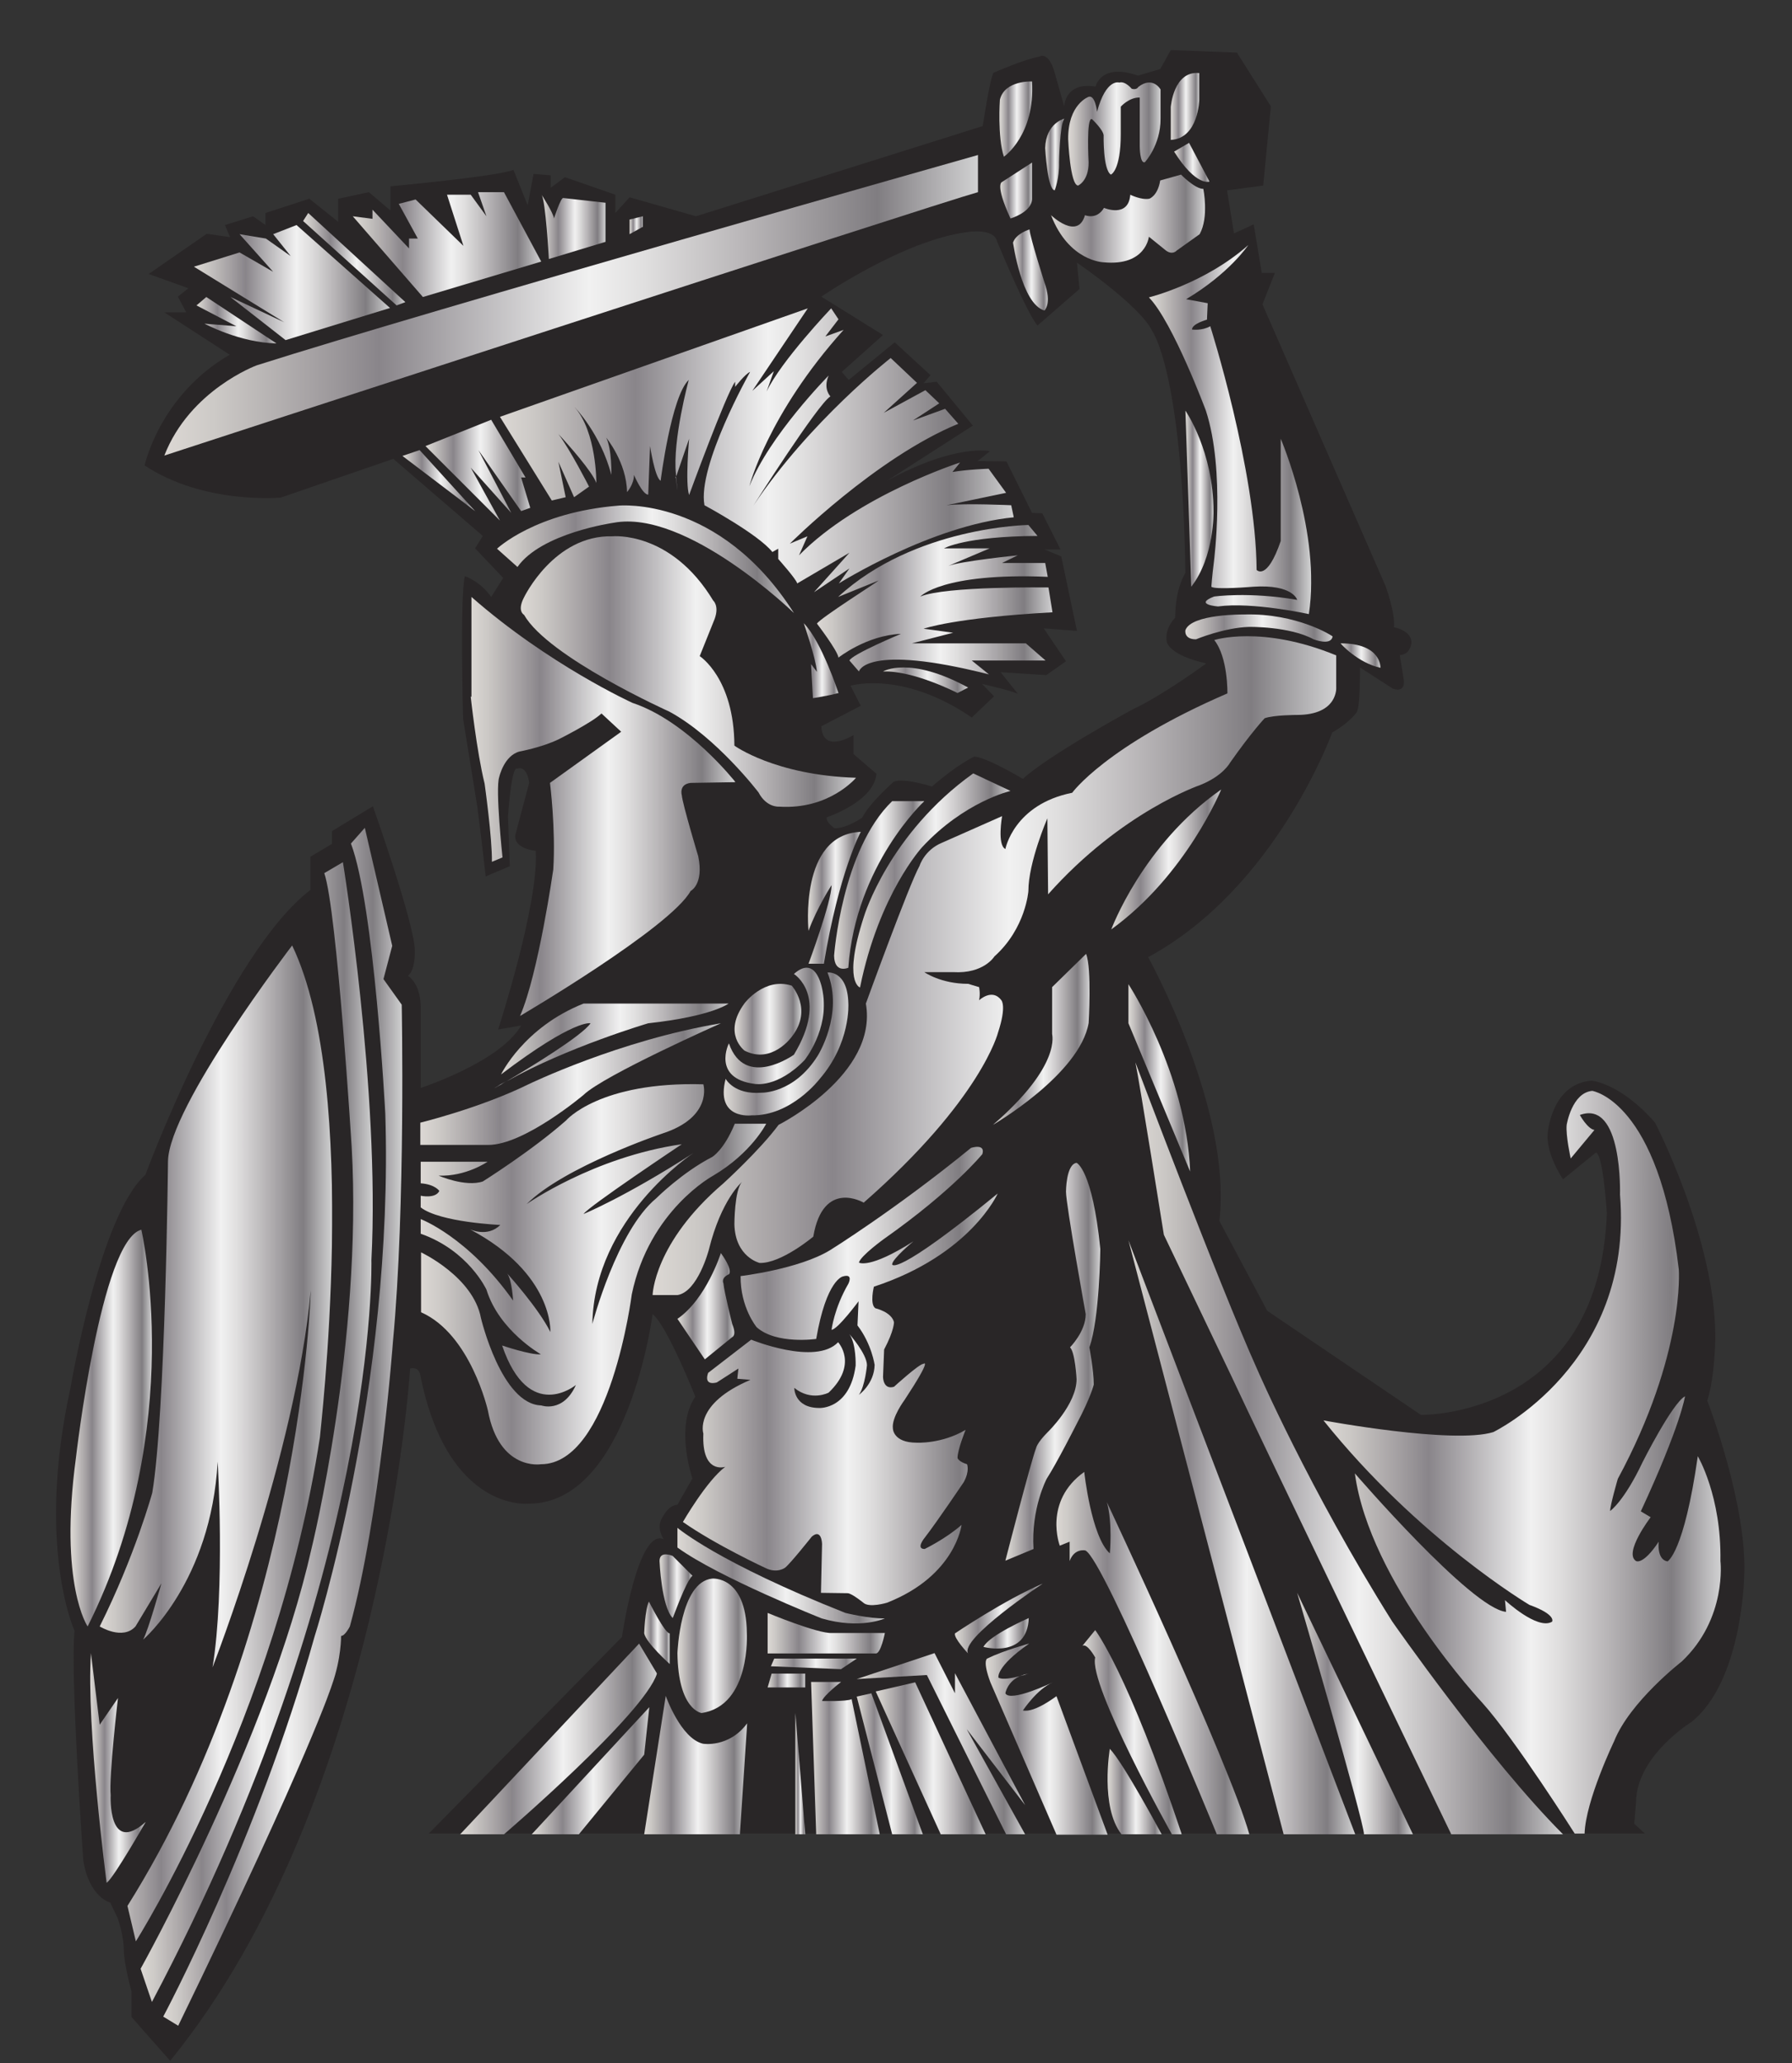 <?xml version="1.0" encoding="utf-8"?>
<!-- Generator: Adobe Illustrator 25.0.0, SVG Export Plug-In . SVG Version: 6.00 Build 0)  -->
<svg version="1.1" id="Layer_1" xmlns="http://www.w3.org/2000/svg" xmlns:xlink="http://www.w3.org/1999/xlink" x="0px" y="0px"
	 viewBox="0 0 490.7 564.7" style="enable-background:new 0 0 490.7 564.7;" xml:space="preserve">
<rect x="0" y="0" width="490.7" height="564.7" fill="#333333" stroke="none"/>
<style type="text/css">
	.st0{fill:#292627;}
	.st1{fill:url(#SVGID_1_);}
	.st2{fill:url(#SVGID_2_);}
	.st3{fill:url(#SVGID_3_);}
	.st4{fill:url(#SVGID_4_);}
	.st5{fill:url(#SVGID_5_);}
	.st6{fill:url(#SVGID_6_);}
	.st7{fill:url(#SVGID_7_);}
	.st8{fill:url(#SVGID_8_);}
	.st9{fill:url(#SVGID_9_);}
	.st10{fill:url(#SVGID_10_);}
	.st11{fill:url(#SVGID_11_);}
	.st12{fill:url(#SVGID_12_);}
	.st13{fill:url(#SVGID_13_);}
	.st14{fill:url(#SVGID_14_);}
	.st15{fill:url(#SVGID_15_);}
	.st16{fill:url(#SVGID_16_);}
	.st17{fill:url(#SVGID_17_);}
	.st18{fill:url(#SVGID_18_);}
	.st19{fill:url(#SVGID_19_);}
	.st20{fill:url(#SVGID_20_);}
	.st21{fill:url(#SVGID_21_);}
	.st22{fill:url(#SVGID_22_);}
	.st23{fill:url(#SVGID_23_);}
	.st24{fill:url(#SVGID_24_);}
	.st25{fill:url(#SVGID_25_);}
	.st26{fill:url(#SVGID_26_);}
	.st27{fill:url(#SVGID_27_);}
	.st28{fill:url(#SVGID_28_);}
	.st29{fill:url(#SVGID_29_);}
	.st30{fill:url(#SVGID_30_);}
	.st31{fill:url(#SVGID_31_);}
	.st32{fill:url(#SVGID_32_);}
	.st33{fill:url(#SVGID_33_);}
	.st34{fill:url(#SVGID_34_);}
	.st35{fill:url(#SVGID_35_);}
	.st36{fill:url(#SVGID_36_);}
	.st37{fill:url(#SVGID_37_);}
	.st38{fill:url(#SVGID_38_);}
	.st39{fill:url(#SVGID_39_);}
	.st40{fill:url(#SVGID_40_);}
	.st41{fill:url(#SVGID_41_);}
	.st42{fill:url(#SVGID_42_);}
	.st43{fill:url(#SVGID_43_);}
	.st44{fill:url(#SVGID_44_);}
	.st45{fill:url(#SVGID_45_);}
	.st46{fill:url(#SVGID_46_);}
	.st47{fill:url(#SVGID_47_);}
	.st48{fill:url(#SVGID_48_);}
	.st49{fill:url(#SVGID_49_);}
	.st50{fill:url(#SVGID_50_);}
	.st51{fill:url(#SVGID_51_);}
	.st52{fill:url(#SVGID_52_);}
	.st53{fill:url(#SVGID_53_);}
	.st54{fill:url(#SVGID_54_);}
	.st55{fill:url(#SVGID_55_);}
	.st56{fill:url(#SVGID_56_);}
	.st57{fill:url(#SVGID_57_);}
	.st58{fill:url(#SVGID_58_);}
	.st59{fill:url(#SVGID_59_);}
	.st60{fill:url(#SVGID_60_);}
	.st61{fill:url(#SVGID_61_);}
	.st62{fill:url(#SVGID_62_);}
	.st63{fill:url(#SVGID_63_);}
	.st64{fill:url(#SVGID_64_);}
	.st65{fill:url(#SVGID_65_);}
	.st66{fill:url(#SVGID_66_);}
	.st67{fill:url(#SVGID_67_);}
	.st68{fill:url(#SVGID_68_);}
	.st69{fill:url(#SVGID_69_);}
	.st70{fill:url(#SVGID_70_);}
	.st71{fill:url(#SVGID_71_);}
	.st72{fill:url(#SVGID_72_);}
	.st73{fill:url(#SVGID_73_);}
	.st74{fill:url(#SVGID_74_);}
	.st75{fill:url(#SVGID_75_);}
	.st76{fill:url(#SVGID_76_);}
	.st77{fill:url(#SVGID_77_);}
</style>
<g>
	<path class="st0" d="M467.5,383.4c2.1-6.6,2.2-17,2.2-17c0.2-26.9-16.5-59.1-16.5-59.1c-9.5-10.9-17.4-11.5-17.4-11.5
		c-11.1,0.9-12,14.5-12,14.5c-0.5,5.7,4.2,12.5,4.2,12.5l9-7.3c2,0.3,3,16.6,3,16.6c-2.1,56.1-50.9,55.2-50.9,55.2l-42.1-28.5
		l-13.1-24.6c3.6-30.6-19.5-72.2-19.5-72.2c35.1-19,50.4-61.5,50.4-61.5c5.2-3,6.8-5.7,6.8-5.7c0.9-2,0.8-12.1,0.8-12.1l9,5.8
		c3.6,1.3,3-2.4,3-2.4l-1.1-6.8c3-0.1,3.2-3.4,3.2-3.4c0-3.4-4.8-4.2-4.8-4.2c0.4-4-2.3-11.3-2.3-11.3l-33.7-77.1l3.4-8.6h-3.6
		l-2.2-13.3l-5.4,2.5L336,52.1l9.9-1.3l2.1-21.7l-9.3-14.7l-18.1-0.7l-2.9,5.2l-6.1,1.8c-10.2-3.6-11.6,3-11.6,3
		c-8.4-1.4-8.6,5.4-8.6,5.4l-2.6-9.2c-1.7-6.1-4.2-4.4-4.2-4.4c-4.1,0.7-12.5,4.4-12.5,4.4c-0.9,0.7-3,14.6-3,14.6l-78.5,24.7
		L172.4,54l-3.9,4.3v-5l-13.8-4.8l-3.9,2.9v-3.4l-4.7-0.4l-1.6,8.6l-3.9-9.7c-4.5,1.8-33.7,4.5-33.7,4.5v6.6l-5.9-5l-8.4,1.8v6.3
		l-7.9-6.3l-12,3.9v3.3l-3.4-2.4l-7.7,2.4l1.4,3.3l-6.4-0.9L40.7,75l10.9,3.9l-2.9,2.3l2.3,4.3H45l17.9,11.6
		c-19.2,11.1-23.3,30.3-23.3,30.3c16.3,10.8,37.3,8.8,37.3,8.8l30.8-10.6l24.5,21.1l-2.1,3.4l7.7,8.1l-3.3,5.2
		c-3-4.3-7.2-5.7-7.2-5.7c-1.4,5.4-0.5,39-0.5,39c0.2,1.2,3.9,24.1,3.9,24.1c0.9,6.8,2.3,19.1,2.3,19.1l6.6-2.8l-0.5-13.6
		c1.1-14.9,2.5-13.1,2.5-13.1c2.9-0.9,3.3,3.9,3.3,3.9c-0.6,2.2-3.8,14.3-3.8,14.3c-0.4,3.8,5.6,4.3,5.6,4.3
		c0.9,14.5-10.3,48.9-10.3,48.9l6.3-1.1c-5.7,10-27.5,17.1-27.5,17.1v-22.3c-0.1-6.5-3.5-8.4-3.5-8.4c2.1-1.6,1.9-6.8,1.9-6.8
		c0-7.3-11.5-39.6-11.5-39.6l-11.2,6.8v3.5l-5.9,3.5v9.1c-22.8,17.5-45.2,78-45.2,78c-12.5,11-20.5,58.3-20.5,58.3
		c-9.5,43.3,1.1,66.5,1.1,66.5c-1.2,12.2,2.4,62.8,2.4,62.8c1.6,10.2,7.4,11.6,7.4,11.6l2,4.2c1.7,4.8,1.7,8.6,1.7,8.6
		c0,3.9,2.1,11.5,2.1,11.5v7l10.6,12c58.4-71.7,65.7-189.5,65.7-189.5c2.6-0.6,2.8,1.9,2.8,1.9c7.5,37.5,29.6,35.1,29.6,35.1
		c27.3,0.1,34-51.9,34-51.9c4,3.2,11.7,22.6,11.7,22.6c-5.7,8.3-0.8,22.4-0.8,22.4l-4.1,7.2c-2.5,0-4.2,3.6-4.2,3.6
		c-1.7,2.7,0.4,5.8,0.4,5.8c-7.1-3-11.4,26.8-11.4,26.8l-52.9,53.8h333l-2.9-2.7l0.5-5.8c0-12.7,15.1-22,15.1-22
		c14-11.1,14.5-39.8,14.5-39.8C478.6,412.1,467.5,383.4,467.5,383.4z M280.1,213.2c0,0-9.9-5.9-13.3-6.1c0,0-4.5,2-11.6,8.2
		c0,0-7.7-2.5-10.5-1.3c0,0-6.5,5.7-8.6,9.8c0,0-4.2,3-7.6,2.9c0,0-2.5-1.7-2.1-3c0,0,12.9-4.2,13.6-11.9l-6.3-5.4v-5.2
		c0,0-8.4,5.4-8.8-2.4l10.8-5.6l-2.8-5.5c0,0,14.2-4.3,33.2,8.7l6.1-5.8l-3.3-3.4c0,0,7.9,1.8,9.8,2.7l-4.7-5.9l12.5,0.8l5.4-3.8
		l-6.1-9l9.1,0.7l-4.3-20.4l-4.6-1.9h4.4l-5-9.9l-2.8-0.1l-7-14.1l-7.9-0.1l3.4-2.7c0,0-9.3-2.2-28.2,8.1l23.5-15.1l-9.9-12
		l-3.6,0.4l1.9-2.2l-9.8-9L232.4,104l-1.9-2.2l11.3-10.1l-16.9-10.5c0,0,22.7-15.6,40.2-17.7c0,0,7-1.1,7.9,2.5
		c0,0,8.2,19.9,11.1,23.1l11.5-10l-0.7-7.2c0,0,17.2,11.7,20.6,18.7c0,0,8.2,10.9,9.1,66.2c0,0-2.8,4.1-2.8,12.3c0,0-3,2.8-2.3,6.6
		c0,0,0.5,3.6,10.8,5.9c0,0-11.7,8.6-19.8,12.4C310.4,194,287.1,206.7,280.1,213.2z"/>
	<g>
		<linearGradient id="SVGID_1_" gradientUnits="userSpaceOnUse" x1="308.985" y1="420.8" x2="371.08" y2="420.8">
			<stop  offset="0" style="stop-color:#E3E1DE"/>
			<stop  offset="0" style="stop-color:#DCD8D4"/>
			<stop  offset="6.329133e-02" style="stop-color:#CCC9C6"/>
			<stop  offset="0.181" style="stop-color:#A6A2A4"/>
			<stop  offset="0.264" style="stop-color:#89858A"/>
			<stop  offset="0.522" style="stop-color:#F1F1F1"/>
			<stop  offset="0.59" style="stop-color:#E0DFDF"/>
			<stop  offset="0.718" style="stop-color:#B7B4B6"/>
			<stop  offset="0.876" style="stop-color:#807D81"/>
			<stop  offset="1" style="stop-color:#D1D1D2"/>
			<stop  offset="1" style="stop-color:#A4A5A8"/>
		</linearGradient>
		<polygon class="st1" points="351.5,502.1 371.1,502.1 309,339.5 		"/>
		<linearGradient id="SVGID_2_" gradientUnits="userSpaceOnUse" x1="128.885" y1="220.855" x2="201.135" y2="220.855">
			<stop  offset="0" style="stop-color:#E3E1DE"/>
			<stop  offset="0" style="stop-color:#DCD8D4"/>
			<stop  offset="6.329133e-02" style="stop-color:#CCC9C6"/>
			<stop  offset="0.181" style="stop-color:#A6A2A4"/>
			<stop  offset="0.264" style="stop-color:#89858A"/>
			<stop  offset="0.522" style="stop-color:#F1F1F1"/>
			<stop  offset="0.59" style="stop-color:#E0DFDF"/>
			<stop  offset="0.718" style="stop-color:#B7B4B6"/>
			<stop  offset="0.876" style="stop-color:#807D81"/>
			<stop  offset="1" style="stop-color:#D1D1D2"/>
			<stop  offset="1" style="stop-color:#A4A5A8"/>
		</linearGradient>
		<path class="st2" d="M128.9,190.7c0,0,1.6,14.9,3.8,23.8c0,0,2.1,14.9,2,21.4l2.9-1.2c0,0-2-18.8-0.9-22c0,0,1.3-5.9,5.6-7
			c0,0,6.1-1.1,10.8-3.4c0,0,9-4.5,11.6-7l5.4,5l-19.5,14c0,0,1.6,12.5,0.9,23.7c0,0-4.1,28.7-9.1,40.1c0,0,41.2-24.2,46.7-34.2
			c0,0,3.7-1.8,2.1-9.5c0,0-4.3-14.3-4.5-16.7c0,0-0.9-3,2.4-3.4l12.3-0.2c0,0-13.1-16.7-28.2-21.7c0,0-22.9-10.4-44.1-29V190.7z"/>
		<linearGradient id="SVGID_3_" gradientUnits="userSpaceOnUse" x1="19.354" y1="390.921" x2="41.631" y2="390.921">
			<stop  offset="0" style="stop-color:#E3E1DE"/>
			<stop  offset="0" style="stop-color:#DCD8D4"/>
			<stop  offset="6.329133e-02" style="stop-color:#CCC9C6"/>
			<stop  offset="0.181" style="stop-color:#A6A2A4"/>
			<stop  offset="0.264" style="stop-color:#89858A"/>
			<stop  offset="0.522" style="stop-color:#F1F1F1"/>
			<stop  offset="0.59" style="stop-color:#E0DFDF"/>
			<stop  offset="0.718" style="stop-color:#B7B4B6"/>
			<stop  offset="0.876" style="stop-color:#807D81"/>
			<stop  offset="1" style="stop-color:#D1D1D2"/>
			<stop  offset="1" style="stop-color:#A4A5A8"/>
		</linearGradient>
		<path class="st3" d="M38.7,336.6C27.6,339.5,20.8,399,20.8,399c-4.7,34.8,3.2,46.2,3.2,46.2C51.3,390.7,38.7,336.6,38.7,336.6z"/>
		<linearGradient id="SVGID_4_" gradientUnits="userSpaceOnUse" x1="27.28" y1="395.042" x2="90.923" y2="395.042">
			<stop  offset="0" style="stop-color:#E3E1DE"/>
			<stop  offset="0" style="stop-color:#DCD8D4"/>
			<stop  offset="6.329133e-02" style="stop-color:#CCC9C6"/>
			<stop  offset="0.181" style="stop-color:#A6A2A4"/>
			<stop  offset="0.264" style="stop-color:#89858A"/>
			<stop  offset="0.522" style="stop-color:#F1F1F1"/>
			<stop  offset="0.59" style="stop-color:#E0DFDF"/>
			<stop  offset="0.718" style="stop-color:#B7B4B6"/>
			<stop  offset="0.876" style="stop-color:#807D81"/>
			<stop  offset="1" style="stop-color:#D1D1D2"/>
			<stop  offset="1" style="stop-color:#A4A5A8"/>
		</linearGradient>
		<path class="st4" d="M80,258.8c0,0-33.8,44.1-34,59.1c0,0-0.7,69.2-4.3,90.7c0,0-4.7,17.2-14.4,36.6c0,0,6.3,3.9,9.8,0l7.1-11.8
			c0,0-3.6,12.9-5,15.4c0,0,18.6-15.8,20.4-48.7c0,0,2.1,34.8-1.4,56.3c0,0,22.9-58.8,26.9-103.2c0,0-2.5,92.5-50.2,168.5l2.3,9.7
			c0,0,38.6-60.9,50.4-138C87.5,393.2,99,298.3,80,258.8z"/>
		<linearGradient id="SVGID_5_" gradientUnits="userSpaceOnUse" x1="24.652" y1="483.836" x2="39.823" y2="483.836">
			<stop  offset="0" style="stop-color:#E3E1DE"/>
			<stop  offset="0" style="stop-color:#DCD8D4"/>
			<stop  offset="6.329133e-02" style="stop-color:#CCC9C6"/>
			<stop  offset="0.181" style="stop-color:#A6A2A4"/>
			<stop  offset="0.264" style="stop-color:#89858A"/>
			<stop  offset="0.522" style="stop-color:#F1F1F1"/>
			<stop  offset="0.59" style="stop-color:#E0DFDF"/>
			<stop  offset="0.718" style="stop-color:#B7B4B6"/>
			<stop  offset="0.876" style="stop-color:#807D81"/>
			<stop  offset="1" style="stop-color:#D1D1D2"/>
			<stop  offset="1" style="stop-color:#A4A5A8"/>
		</linearGradient>
		<path class="st5" d="M30.3,491.4c-0.5-5.1,2-26.6,2-26.6l-5,7.3l-2.4-19.6c-1.3,20.2,4.3,62.9,4.3,62.9
			c2.1-1.6,10.7-16.7,10.7-16.7C29.5,508,30.3,491.4,30.3,491.4z"/>
		<linearGradient id="SVGID_6_" gradientUnits="userSpaceOnUse" x1="38.567" y1="392.039" x2="102.107" y2="392.039">
			<stop  offset="0" style="stop-color:#E3E1DE"/>
			<stop  offset="0" style="stop-color:#DCD8D4"/>
			<stop  offset="6.329133e-02" style="stop-color:#CCC9C6"/>
			<stop  offset="0.181" style="stop-color:#A6A2A4"/>
			<stop  offset="0.264" style="stop-color:#89858A"/>
			<stop  offset="0.522" style="stop-color:#F1F1F1"/>
			<stop  offset="0.59" style="stop-color:#E0DFDF"/>
			<stop  offset="0.718" style="stop-color:#B7B4B6"/>
			<stop  offset="0.876" style="stop-color:#807D81"/>
			<stop  offset="1" style="stop-color:#D1D1D2"/>
			<stop  offset="1" style="stop-color:#A4A5A8"/>
		</linearGradient>
		<path class="st6" d="M101.7,344.9c2.4-46-7.8-108.9-7.8-108.9l-5.1,3c3.5,10.2,7.5,75,7.5,75c3,53.2-11,109.9-11,109.9
			c-11.8,52.4-46.8,115-46.8,115l3.1,9.1C104,430.2,101.7,344.9,101.7,344.9z"/>
		<linearGradient id="SVGID_7_" gradientUnits="userSpaceOnUse" x1="44.66" y1="390.561" x2="110.225" y2="390.561">
			<stop  offset="0" style="stop-color:#E3E1DE"/>
			<stop  offset="0" style="stop-color:#DCD8D4"/>
			<stop  offset="6.329133e-02" style="stop-color:#CCC9C6"/>
			<stop  offset="0.181" style="stop-color:#A6A2A4"/>
			<stop  offset="0.264" style="stop-color:#89858A"/>
			<stop  offset="0.522" style="stop-color:#F1F1F1"/>
			<stop  offset="0.59" style="stop-color:#E0DFDF"/>
			<stop  offset="0.718" style="stop-color:#B7B4B6"/>
			<stop  offset="0.876" style="stop-color:#807D81"/>
			<stop  offset="1" style="stop-color:#D1D1D2"/>
			<stop  offset="1" style="stop-color:#A4A5A8"/>
		</linearGradient>
		<path class="st7" d="M105,268l2.4-9.1l-7.5-32.3l-3.8,4.3c6.4,16.9,9.4,73.9,9.4,73.9c2.4,75.3-19.4,143.3-19.4,143.3
			C70.5,503.8,44.7,552,44.7,552l4.1,2.5c36.3-74.7,42.1-93.3,42.1-93.3c2.6-7.3,2.5-13.4,2.5-13.4c1.1,0,2.4-2.6,2.4-2.6
			c8.3-30,11.8-78,11.8-78c3.5-37.1,2.4-92.2,2.4-92.2L105,268z"/>
		<linearGradient id="SVGID_8_" gradientUnits="userSpaceOnUse" x1="115.178" y1="296.747" x2="197.431" y2="296.747">
			<stop  offset="0" style="stop-color:#E3E1DE"/>
			<stop  offset="0" style="stop-color:#DCD8D4"/>
			<stop  offset="6.329133e-02" style="stop-color:#CCC9C6"/>
			<stop  offset="0.181" style="stop-color:#A6A2A4"/>
			<stop  offset="0.264" style="stop-color:#89858A"/>
			<stop  offset="0.522" style="stop-color:#F1F1F1"/>
			<stop  offset="0.59" style="stop-color:#E0DFDF"/>
			<stop  offset="0.718" style="stop-color:#B7B4B6"/>
			<stop  offset="0.876" style="stop-color:#807D81"/>
			<stop  offset="1" style="stop-color:#D1D1D2"/>
			<stop  offset="1" style="stop-color:#A4A5A8"/>
		</linearGradient>
		<path class="st8" d="M115.2,313.4h18.5c9.9,0,26.1-13.7,26.1-13.7c5.6-5.4,37.6-19.6,37.6-19.6c-27.7,4.6-52.7,16.7-52.7,16.7
			c-13.2,6.5-29.6,10.5-29.6,10.5V313.4z"/>
		<linearGradient id="SVGID_9_" gradientUnits="userSpaceOnUse" x1="115.178" y1="348.771" x2="209.795" y2="348.771">
			<stop  offset="0" style="stop-color:#E3E1DE"/>
			<stop  offset="0" style="stop-color:#DCD8D4"/>
			<stop  offset="6.329133e-02" style="stop-color:#CCC9C6"/>
			<stop  offset="0.181" style="stop-color:#A6A2A4"/>
			<stop  offset="0.264" style="stop-color:#89858A"/>
			<stop  offset="0.522" style="stop-color:#F1F1F1"/>
			<stop  offset="0.59" style="stop-color:#E0DFDF"/>
			<stop  offset="0.718" style="stop-color:#B7B4B6"/>
			<stop  offset="0.876" style="stop-color:#807D81"/>
			<stop  offset="1" style="stop-color:#D1D1D2"/>
			<stop  offset="1" style="stop-color:#A4A5A8"/>
		</linearGradient>
		<path class="st9" d="M148.1,400.8c19,0,24.9-46.5,24.9-46.5c4.8-23.1,22.3-32.5,22.3-32.5c10.5-6.2,14.5-14.2,14.5-14.2h-8.6
			c-3,7.3-6.2,9.1-6.2,9.1c-8.3,4.3-15.3,11.3-15.3,11.3c-10.8,8.9-17.5,34.4-17.5,34.4c0.5-29,27.7-46.8,27.7-46.8
			c-18.8,12.1-30.1,16.7-30.1,16.7c1.1-1.9,26.9-19.1,26.9-19.1c-24.2,3.5-42.5,16.4-42.5,16.4c10.2-10.2,37.1-19.3,37.1-19.3
			c14-4.5,11.3-13.5,11.3-13.5c-28.5-0.8-37.6,9.9-37.6,9.9c-9.4,8.3-22.8,16.7-22.8,16.7c-4.8,1.6-12.1-1.6-12.1-1.6
			c7.5,0.3,13.4-3.8,13.4-3.8h-18.3v5.9c4,0.3,5.1,2.1,5.1,2.1c-1.1,2.2-5.1,1.3-5.1,1.3v3.2c5.3,4.1,21.8,4.8,21.8,4.8
			c-3.5,3.5-8.3,1.2-8.3,1.2c23,12.2,22,28.1,22,28.1c-3.2-6.5-11.8-16-11.8-16c1.3,1.8,1.6,7.4,1.6,7.4
			c-12.4-17.5-25.3-22.3-25.3-22.3v4c13.1,4.6,18,15.3,18,15.3c3.5,11.3,14.9,17.7,14.9,17.7c-2.6,0.3-10.6-2.4-10.6-2.4
			c7.3,21.5,20.2,10.8,20.2,10.8c-3.5,7.8-9.5,5.6-9.5,5.6c-10.9-0.3-16.5-23.9-16.5-23.9c-2.1-11.3-16.4-18-16.4-18v16.4
			c13.6,6,18.3,26.9,18.3,26.9C136.7,402.7,148.1,400.8,148.1,400.8z"/>
		<linearGradient id="SVGID_10_" gradientUnits="userSpaceOnUse" x1="137.219" y1="285.324" x2="199.583" y2="285.324">
			<stop  offset="0" style="stop-color:#E3E1DE"/>
			<stop  offset="0" style="stop-color:#DCD8D4"/>
			<stop  offset="6.329133e-02" style="stop-color:#CCC9C6"/>
			<stop  offset="0.181" style="stop-color:#A6A2A4"/>
			<stop  offset="0.264" style="stop-color:#89858A"/>
			<stop  offset="0.522" style="stop-color:#F1F1F1"/>
			<stop  offset="0.59" style="stop-color:#E0DFDF"/>
			<stop  offset="0.718" style="stop-color:#B7B4B6"/>
			<stop  offset="0.876" style="stop-color:#807D81"/>
			<stop  offset="1" style="stop-color:#D1D1D2"/>
			<stop  offset="1" style="stop-color:#A4A5A8"/>
		</linearGradient>
		<path class="st10" d="M159.8,274.7c-16.4,6.5-22.6,19.4-22.6,19.4c20.2-15.3,24.5-14,24.5-14c-2.3,3.4-16.4,12-23,15.9
			c16.7-9.4,38.8-15.9,38.8-15.9c17.5-1.9,22-5.4,22-5.4H159.8z"/>
		<linearGradient id="SVGID_11_" gradientUnits="userSpaceOnUse" x1="135.338" y1="296.928" x2="138.69" y2="296.928">
			<stop  offset="0" style="stop-color:#E3E1DE"/>
			<stop  offset="0" style="stop-color:#DCD8D4"/>
			<stop  offset="6.329133e-02" style="stop-color:#CCC9C6"/>
			<stop  offset="0.181" style="stop-color:#A6A2A4"/>
			<stop  offset="0.264" style="stop-color:#89858A"/>
			<stop  offset="0.522" style="stop-color:#F1F1F1"/>
			<stop  offset="0.59" style="stop-color:#E0DFDF"/>
			<stop  offset="0.718" style="stop-color:#B7B4B6"/>
			<stop  offset="0.876" style="stop-color:#807D81"/>
			<stop  offset="1" style="stop-color:#D1D1D2"/>
			<stop  offset="1" style="stop-color:#A4A5A8"/>
		</linearGradient>
		<path class="st11" d="M138.7,295.9c-1.1,0.6-2.3,1.3-3.4,2C135.3,297.9,136.7,297.2,138.7,295.9z"/>
		<linearGradient id="SVGID_12_" gradientUnits="userSpaceOnUse" x1="201.136" y1="279.017" x2="219.414" y2="279.017">
			<stop  offset="0" style="stop-color:#E3E1DE"/>
			<stop  offset="0" style="stop-color:#DCD8D4"/>
			<stop  offset="6.329133e-02" style="stop-color:#CCC9C6"/>
			<stop  offset="0.181" style="stop-color:#A6A2A4"/>
			<stop  offset="0.264" style="stop-color:#89858A"/>
			<stop  offset="0.522" style="stop-color:#F1F1F1"/>
			<stop  offset="0.59" style="stop-color:#E0DFDF"/>
			<stop  offset="0.718" style="stop-color:#B7B4B6"/>
			<stop  offset="0.876" style="stop-color:#807D81"/>
			<stop  offset="1" style="stop-color:#D1D1D2"/>
			<stop  offset="1" style="stop-color:#A4A5A8"/>
		</linearGradient>
		<path class="st12" d="M203.9,287.6c7.5,3.8,12.9-3.8,12.9-3.8c5.9-7.5,0-14,0-14c-7.5-2.4-12.9,4.8-12.9,4.8
			C197.7,283,203.9,287.6,203.9,287.6z"/>
		<linearGradient id="SVGID_13_" gradientUnits="userSpaceOnUse" x1="198.639" y1="280.839" x2="225.599" y2="280.839">
			<stop  offset="0" style="stop-color:#E3E1DE"/>
			<stop  offset="0" style="stop-color:#DCD8D4"/>
			<stop  offset="6.329133e-02" style="stop-color:#CCC9C6"/>
			<stop  offset="0.181" style="stop-color:#A6A2A4"/>
			<stop  offset="0.264" style="stop-color:#89858A"/>
			<stop  offset="0.522" style="stop-color:#F1F1F1"/>
			<stop  offset="0.59" style="stop-color:#E0DFDF"/>
			<stop  offset="0.718" style="stop-color:#B7B4B6"/>
			<stop  offset="0.876" style="stop-color:#807D81"/>
			<stop  offset="1" style="stop-color:#D1D1D2"/>
			<stop  offset="1" style="stop-color:#A4A5A8"/>
		</linearGradient>
		<path class="st13" d="M206.7,296.7c0,0,6.1,1.2,13.6-6.5c0,0,6.8-8.4,5-18.6c0,0-1.4-10.8-7.9-5c0,0,9.7,6,0,22.1
			c0,0-13.4,9.6-17.8-3.1C199.6,285.5,194.8,295.2,206.7,296.7z"/>
		<linearGradient id="SVGID_14_" gradientUnits="userSpaceOnUse" x1="198.143" y1="285.743" x2="232.302" y2="285.743">
			<stop  offset="0" style="stop-color:#E3E1DE"/>
			<stop  offset="0" style="stop-color:#DCD8D4"/>
			<stop  offset="6.329133e-02" style="stop-color:#CCC9C6"/>
			<stop  offset="0.181" style="stop-color:#A6A2A4"/>
			<stop  offset="0.264" style="stop-color:#89858A"/>
			<stop  offset="0.522" style="stop-color:#F1F1F1"/>
			<stop  offset="0.59" style="stop-color:#E0DFDF"/>
			<stop  offset="0.718" style="stop-color:#B7B4B6"/>
			<stop  offset="0.876" style="stop-color:#807D81"/>
			<stop  offset="1" style="stop-color:#D1D1D2"/>
			<stop  offset="1" style="stop-color:#A4A5A8"/>
		</linearGradient>
		<path class="st14" d="M205.8,305.3c10.9,0.2,18.6-9.9,18.6-9.9c8.6-9.9,7.9-20.7,7.9-20.7c-0.2-9.2-5.7-8.5-5.7-8.5
			c4.5,11.5-2.7,22.8-2.7,22.8c-6.5,10.4-15.4,10.1-15.4,10.1c-7.5,0.6-9.8-3.8-9.8-3.8C195.8,306.6,205.8,305.3,205.8,305.3z"/>
		<linearGradient id="SVGID_15_" gradientUnits="userSpaceOnUse" x1="233.648" y1="241.015" x2="276.729" y2="241.015">
			<stop  offset="0" style="stop-color:#E3E1DE"/>
			<stop  offset="0" style="stop-color:#DCD8D4"/>
			<stop  offset="6.329133e-02" style="stop-color:#CCC9C6"/>
			<stop  offset="0.181" style="stop-color:#A6A2A4"/>
			<stop  offset="0.264" style="stop-color:#89858A"/>
			<stop  offset="0.522" style="stop-color:#F1F1F1"/>
			<stop  offset="0.59" style="stop-color:#E0DFDF"/>
			<stop  offset="0.718" style="stop-color:#B7B4B6"/>
			<stop  offset="0.876" style="stop-color:#807D81"/>
			<stop  offset="1" style="stop-color:#D1D1D2"/>
			<stop  offset="1" style="stop-color:#A4A5A8"/>
		</linearGradient>
		<path class="st15" d="M235.5,270.3c5.2-25.6,17-38.4,17-38.4c11.6-12.5,24.2-15.4,24.2-15.4l-10.2-4.8
			c-23.1,16.5-29.9,39.1-29.9,39.1C230.7,268.9,235.5,270.3,235.5,270.3z"/>
		<linearGradient id="SVGID_16_" gradientUnits="userSpaceOnUse" x1="228.345" y1="242.191" x2="253.075" y2="242.191">
			<stop  offset="0" style="stop-color:#E3E1DE"/>
			<stop  offset="0" style="stop-color:#DCD8D4"/>
			<stop  offset="6.329133e-02" style="stop-color:#CCC9C6"/>
			<stop  offset="0.181" style="stop-color:#A6A2A4"/>
			<stop  offset="0.264" style="stop-color:#89858A"/>
			<stop  offset="0.522" style="stop-color:#F1F1F1"/>
			<stop  offset="0.59" style="stop-color:#E0DFDF"/>
			<stop  offset="0.718" style="stop-color:#B7B4B6"/>
			<stop  offset="0.876" style="stop-color:#807D81"/>
			<stop  offset="1" style="stop-color:#D1D1D2"/>
			<stop  offset="1" style="stop-color:#A4A5A8"/>
		</linearGradient>
		<path class="st16" d="M232.3,264.9c2-28.2,20.8-45.6,20.8-45.6h-8.8c-13.8,13.3-15.9,42.3-15.9,42.3
			C228.5,266.6,232.3,264.9,232.3,264.9z"/>
		<linearGradient id="SVGID_17_" gradientUnits="userSpaceOnUse" x1="221.2" y1="245.675" x2="235.69" y2="245.675">
			<stop  offset="0" style="stop-color:#E3E1DE"/>
			<stop  offset="0" style="stop-color:#DCD8D4"/>
			<stop  offset="6.329133e-02" style="stop-color:#CCC9C6"/>
			<stop  offset="0.181" style="stop-color:#A6A2A4"/>
			<stop  offset="0.264" style="stop-color:#89858A"/>
			<stop  offset="0.522" style="stop-color:#F1F1F1"/>
			<stop  offset="0.59" style="stop-color:#E0DFDF"/>
			<stop  offset="0.718" style="stop-color:#B7B4B6"/>
			<stop  offset="0.876" style="stop-color:#807D81"/>
			<stop  offset="1" style="stop-color:#D1D1D2"/>
			<stop  offset="1" style="stop-color:#A4A5A8"/>
		</linearGradient>
		<path class="st17" d="M235.7,227.7c-17,0.7-14.3,27.1-14.3,27.1c2.3-6.3,6.3-12.5,6.3-12.5c0,4.5-6.3,21.5-6.3,21.5h4.2
			C229.7,238.9,235.7,227.7,235.7,227.7z"/>
		<linearGradient id="SVGID_18_" gradientUnits="userSpaceOnUse" x1="142.705" y1="183.865" x2="234.436" y2="183.865">
			<stop  offset="0" style="stop-color:#E3E1DE"/>
			<stop  offset="0" style="stop-color:#DCD8D4"/>
			<stop  offset="6.329133e-02" style="stop-color:#CCC9C6"/>
			<stop  offset="0.181" style="stop-color:#A6A2A4"/>
			<stop  offset="0.264" style="stop-color:#89858A"/>
			<stop  offset="0.522" style="stop-color:#F1F1F1"/>
			<stop  offset="0.59" style="stop-color:#E0DFDF"/>
			<stop  offset="0.718" style="stop-color:#B7B4B6"/>
			<stop  offset="0.876" style="stop-color:#807D81"/>
			<stop  offset="1" style="stop-color:#D1D1D2"/>
			<stop  offset="1" style="stop-color:#A4A5A8"/>
		</linearGradient>
		<path class="st18" d="M191.6,179.6l4.1-10.2c1.3-3.6-0.4-5-0.4-5c-11.6-19.2-27.6-17.6-27.6-17.6c-16-0.4-24.2,16.7-24.2,16.7
			c-2,3.8,0,4.8,0,4.8c6.6,11.6,39.8,26.5,39.8,26.5c12.9,7,24.4,22.1,24.4,22.1c2.2,4.2,5.6,3.9,5.6,3.9
			c13.8,0.9,21.1-7.9,21.1-7.9c-22.2-0.7-33.3-8.8-33.3-8.8C201,185.6,191.6,179.6,191.6,179.6z"/>
		<linearGradient id="SVGID_19_" gradientUnits="userSpaceOnUse" x1="136.054" y1="153.088" x2="217.413" y2="153.088">
			<stop  offset="0" style="stop-color:#E3E1DE"/>
			<stop  offset="0" style="stop-color:#DCD8D4"/>
			<stop  offset="6.329133e-02" style="stop-color:#CCC9C6"/>
			<stop  offset="0.181" style="stop-color:#A6A2A4"/>
			<stop  offset="0.264" style="stop-color:#89858A"/>
			<stop  offset="0.522" style="stop-color:#F1F1F1"/>
			<stop  offset="0.59" style="stop-color:#E0DFDF"/>
			<stop  offset="0.718" style="stop-color:#B7B4B6"/>
			<stop  offset="0.876" style="stop-color:#807D81"/>
			<stop  offset="1" style="stop-color:#D1D1D2"/>
			<stop  offset="1" style="stop-color:#A4A5A8"/>
		</linearGradient>
		<path class="st19" d="M168,143.1c20-3.8,49.4,24.7,49.4,24.7c-20.4-32.1-48-29.4-48-29.4c-22.8,1.8-33.3,11.8-33.3,11.8l5.6,5
			C148.2,145.9,168,143.1,168,143.1z"/>
		<linearGradient id="SVGID_20_" gradientUnits="userSpaceOnUse" x1="220.101" y1="180.892" x2="229.597" y2="180.892">
			<stop  offset="0" style="stop-color:#E3E1DE"/>
			<stop  offset="0" style="stop-color:#DCD8D4"/>
			<stop  offset="6.329133e-02" style="stop-color:#CCC9C6"/>
			<stop  offset="0.181" style="stop-color:#A6A2A4"/>
			<stop  offset="0.264" style="stop-color:#89858A"/>
			<stop  offset="0.522" style="stop-color:#F1F1F1"/>
			<stop  offset="0.59" style="stop-color:#E0DFDF"/>
			<stop  offset="0.718" style="stop-color:#B7B4B6"/>
			<stop  offset="0.876" style="stop-color:#807D81"/>
			<stop  offset="1" style="stop-color:#D1D1D2"/>
			<stop  offset="1" style="stop-color:#A4A5A8"/>
		</linearGradient>
		<path class="st20" d="M223.7,183.9l-1.6-2.1l0.5,9.3c0,0,4.1-0.6,7-1.4c0,0-4.6-14.1-9.5-19.1
			C220.1,170.7,223.3,179.7,223.7,183.9z"/>
		<linearGradient id="SVGID_21_" gradientUnits="userSpaceOnUse" x1="185.064" y1="132.257" x2="185.502" y2="132.257">
			<stop  offset="0" style="stop-color:#E3E1DE"/>
			<stop  offset="0" style="stop-color:#DCD8D4"/>
			<stop  offset="6.329133e-02" style="stop-color:#CCC9C6"/>
			<stop  offset="0.181" style="stop-color:#A6A2A4"/>
			<stop  offset="0.264" style="stop-color:#89858A"/>
			<stop  offset="0.522" style="stop-color:#F1F1F1"/>
			<stop  offset="0.59" style="stop-color:#E0DFDF"/>
			<stop  offset="0.718" style="stop-color:#B7B4B6"/>
			<stop  offset="0.876" style="stop-color:#807D81"/>
			<stop  offset="1" style="stop-color:#D1D1D2"/>
			<stop  offset="1" style="stop-color:#A4A5A8"/>
		</linearGradient>
		<path class="st21" d="M185.1,130.4l-0.1,0.2C185.1,130.5,186,138.8,185.1,130.4z"/>
		<linearGradient id="SVGID_22_" gradientUnits="userSpaceOnUse" x1="136.909" y1="123.189" x2="277.447" y2="123.189">
			<stop  offset="0" style="stop-color:#E3E1DE"/>
			<stop  offset="0" style="stop-color:#DCD8D4"/>
			<stop  offset="6.329133e-02" style="stop-color:#CCC9C6"/>
			<stop  offset="0.181" style="stop-color:#A6A2A4"/>
			<stop  offset="0.264" style="stop-color:#89858A"/>
			<stop  offset="0.522" style="stop-color:#F1F1F1"/>
			<stop  offset="0.59" style="stop-color:#E0DFDF"/>
			<stop  offset="0.718" style="stop-color:#B7B4B6"/>
			<stop  offset="0.876" style="stop-color:#807D81"/>
			<stop  offset="1" style="stop-color:#D1D1D2"/>
			<stop  offset="1" style="stop-color:#A4A5A8"/>
		</linearGradient>
		<path class="st22" d="M262.9,126.6c0,0-28,9-44.1,25.4l2.3-5.2l-4.8,2c0,0,23.5-23.5,46.1-32.8l-3.6-4.1l-8.8,3.2l7.2-4.7
			l-3.8-3.6L242,113l9.1-8.2l-7.2-6.8c0,0-22,17.1-37.6,40.4c0,0,17.7-27.9,21.1-29.9c0,0-2.1-2-0.5-5.7c0,0-16.3,16.5-21.7,30.3
			c0,0,5-19.7,25.8-42.8l-5,1.8l3.6-4.7l-2-3c0,0-13.8,14.5-17.7,22.8l2-5.6l-5.9,5.4l15.2-22.6l-84.3,29.7l14.2,22.9l3.8-0.9
			l-2-9.7l4.3,9.7l4.1-2.9c0,0-5.2-10.2-8.4-14.4c2.9,3.1,9.2,10.2,10.4,13.4c0,0,0.1-14-6-20.8c0,0,7.2,7.3,10.1,18.6
			c0,0,0.2-7-1.4-10.2c0,0,5.6,6.8,5.7,14.9c0,0,1.9-2.1,1.9-4.7c0,0,2.3,5.4,3.9,5.4l0.5-13.3c0,0,1.3,8.6,2.9,9.5
			c0,0,2.9-23.1,7.7-27.6c0,0-4.5,16.5-3.5,25.8c0,0.2,0,0.4,0.1,0.5l3.5-10.2c0,0-1.1,12.2,0,15.4c0,0,10.1-27.6,12.6-31v1.4
			c0,0,2.8-3.6,4.1-4.1c0,0-14.5,25.7-12.5,36.5c0,0,14.7,7.9,18.6,12.8l1.6-0.9v2.8c0,0,5,5.6,5.2,6.7l14.3-8.4l-9.7,10.8l9.7-6.5
			l-2.9,4.1c0,0,25.3-15.9,47.9-18.1l-0.7-3.3c0,0-12.5-0.6-17.7,0l16.3-3.4l-4.8-6.6c0,0-5.9,0.2-9.9,0.9L262.9,126.6z"/>
		<linearGradient id="SVGID_23_" gradientUnits="userSpaceOnUse" x1="116.521" y1="128.744" x2="145.248" y2="128.744">
			<stop  offset="0" style="stop-color:#E3E1DE"/>
			<stop  offset="0" style="stop-color:#DCD8D4"/>
			<stop  offset="6.329133e-02" style="stop-color:#CCC9C6"/>
			<stop  offset="0.181" style="stop-color:#A6A2A4"/>
			<stop  offset="0.264" style="stop-color:#89858A"/>
			<stop  offset="0.522" style="stop-color:#F1F1F1"/>
			<stop  offset="0.59" style="stop-color:#E0DFDF"/>
			<stop  offset="0.718" style="stop-color:#B7B4B6"/>
			<stop  offset="0.876" style="stop-color:#807D81"/>
			<stop  offset="1" style="stop-color:#D1D1D2"/>
			<stop  offset="1" style="stop-color:#A4A5A8"/>
		</linearGradient>
		<polygon class="st23" points="134.5,114.9 116.5,122.1 136.9,142.5 128.9,128 140,140.4 131,123.2 142.7,139.9 145.2,139 
			142.7,130.7 143.9,130.7 		"/>
		<linearGradient id="SVGID_24_" gradientUnits="userSpaceOnUse" x1="110.249" y1="131.523" x2="130.142" y2="131.523">
			<stop  offset="0" style="stop-color:#E3E1DE"/>
			<stop  offset="0" style="stop-color:#DCD8D4"/>
			<stop  offset="6.329133e-02" style="stop-color:#CCC9C6"/>
			<stop  offset="0.181" style="stop-color:#A6A2A4"/>
			<stop  offset="0.264" style="stop-color:#89858A"/>
			<stop  offset="0.522" style="stop-color:#F1F1F1"/>
			<stop  offset="0.59" style="stop-color:#E0DFDF"/>
			<stop  offset="0.718" style="stop-color:#B7B4B6"/>
			<stop  offset="0.876" style="stop-color:#807D81"/>
			<stop  offset="1" style="stop-color:#D1D1D2"/>
			<stop  offset="1" style="stop-color:#A4A5A8"/>
		</linearGradient>
		<polygon class="st24" points="114.9,123.2 110.2,124.8 130.1,139.9 		"/>
		<linearGradient id="SVGID_25_" gradientUnits="userSpaceOnUse" x1="223.685" y1="164.227" x2="288.377" y2="164.227">
			<stop  offset="0" style="stop-color:#E3E1DE"/>
			<stop  offset="0" style="stop-color:#DCD8D4"/>
			<stop  offset="6.329133e-02" style="stop-color:#CCC9C6"/>
			<stop  offset="0.181" style="stop-color:#A6A2A4"/>
			<stop  offset="0.264" style="stop-color:#89858A"/>
			<stop  offset="0.522" style="stop-color:#F1F1F1"/>
			<stop  offset="0.59" style="stop-color:#E0DFDF"/>
			<stop  offset="0.718" style="stop-color:#B7B4B6"/>
			<stop  offset="0.876" style="stop-color:#807D81"/>
			<stop  offset="1" style="stop-color:#D1D1D2"/>
			<stop  offset="1" style="stop-color:#A4A5A8"/>
		</linearGradient>
		<path class="st25" d="M223.7,170.7c0,0,5.6,7.3,5.9,9.3c0,0,7.7-6.1,17.1-6.5c0,0-13.4,5.6-14.1,7.3l2.6,3c0,0,1.7-7.8,35.6,0.8
			l-4.7-3.8h20.2l-5.4-4.7h-31.2l11.3-2.9l-8.1-1.1c0,0,8.2-3,35.3-4.5l-1.1-6.8c0,0-28.3-0.4-35.1,2.5c0,0,5.9-6.6,34.9-5.4
			l-0.7-3.8h-11.8l4.3-2.1c0,0-15.6,1.6-19,2.9l11.3-4.8h-12.5c0,0,5.6-3.3,25.6-3.4l-2.5-3c0,0-31.2,0.4-52.1,19.7l11.1-4.5
			C240.7,159,224.6,169.2,223.7,170.7z"/>
		<linearGradient id="SVGID_26_" gradientUnits="userSpaceOnUse" x1="241.785" y1="186.248" x2="265.079" y2="186.248">
			<stop  offset="0" style="stop-color:#E3E1DE"/>
			<stop  offset="0" style="stop-color:#DCD8D4"/>
			<stop  offset="6.329133e-02" style="stop-color:#CCC9C6"/>
			<stop  offset="0.181" style="stop-color:#A6A2A4"/>
			<stop  offset="0.264" style="stop-color:#89858A"/>
			<stop  offset="0.522" style="stop-color:#F1F1F1"/>
			<stop  offset="0.59" style="stop-color:#E0DFDF"/>
			<stop  offset="0.718" style="stop-color:#B7B4B6"/>
			<stop  offset="0.876" style="stop-color:#807D81"/>
			<stop  offset="1" style="stop-color:#D1D1D2"/>
			<stop  offset="1" style="stop-color:#A4A5A8"/>
		</linearGradient>
		<path class="st26" d="M265.1,188.2c-16.1-8.8-23.3-4.4-23.3-4.4c8.4-0.3,20.4,5.9,20.4,5.9L265.1,188.2z"/>
		<linearGradient id="SVGID_27_" gradientUnits="userSpaceOnUse" x1="185.513" y1="357.541" x2="201.124" y2="357.541">
			<stop  offset="0" style="stop-color:#E3E1DE"/>
			<stop  offset="0" style="stop-color:#DCD8D4"/>
			<stop  offset="6.329133e-02" style="stop-color:#CCC9C6"/>
			<stop  offset="0.181" style="stop-color:#A6A2A4"/>
			<stop  offset="0.264" style="stop-color:#89858A"/>
			<stop  offset="0.522" style="stop-color:#F1F1F1"/>
			<stop  offset="0.59" style="stop-color:#E0DFDF"/>
			<stop  offset="0.718" style="stop-color:#B7B4B6"/>
			<stop  offset="0.876" style="stop-color:#807D81"/>
			<stop  offset="1" style="stop-color:#D1D1D2"/>
			<stop  offset="1" style="stop-color:#A4A5A8"/>
		</linearGradient>
		<path class="st27" d="M199.6,348.8c0,0,1.3-0.9-2.2-5.8c0,0-4,12.6-11.9,18l7.5,11.1l7.5-6.1c0,0,1.3-0.4,0-3.6
			c0,0-2.2-8.8-2.4-11.1C198.1,351.3,197.3,349.8,199.6,348.8z"/>
		<linearGradient id="SVGID_28_" gradientUnits="userSpaceOnUse" x1="187.218" y1="376.677" x2="273.37" y2="376.677">
			<stop  offset="0" style="stop-color:#E3E1DE"/>
			<stop  offset="0" style="stop-color:#DCD8D4"/>
			<stop  offset="6.329133e-02" style="stop-color:#CCC9C6"/>
			<stop  offset="0.181" style="stop-color:#A6A2A4"/>
			<stop  offset="0.264" style="stop-color:#89858A"/>
			<stop  offset="0.522" style="stop-color:#F1F1F1"/>
			<stop  offset="0.59" style="stop-color:#E0DFDF"/>
			<stop  offset="0.718" style="stop-color:#B7B4B6"/>
			<stop  offset="0.876" style="stop-color:#807D81"/>
			<stop  offset="1" style="stop-color:#D1D1D2"/>
			<stop  offset="1" style="stop-color:#A4A5A8"/>
		</linearGradient>
		<path class="st28" d="M263.3,417.4c-4.3,3.8-10.1,6.6-10.1,6.6c-2.6,0,0.1-3.2,0.1-3.2c3.4-4.4,10.6-15.1,10.6-15.1
			c1.7-3.1,0.9-4.9,0.9-4.9c-2.3-0.7-2.6-1.7-2.6-1.7c0-2.3,2.2-7.7,2.2-7.7c-6.6,3.9-13.4,3.5-13.4,3.5c-6.5,0-6.5-3.9-6.5-3.9
			c-0.4-3,3.2-7.8,3.2-7.8c7.7-11.7,5.2-9.9,5.2-9.9c-1.2,0-8.1,6.3-8.1,6.3c-3,0.9-3-2.7-3-2.7l0.3-7.5c2.8-5.3,2.7-7.5,2.7-7.5
			c-0.7-2.8-5.1-3.8-5.1-3.8c-1.6-1.1-0.4-5.9-0.4-5.9c26.5-8.7,33.9-25.5,33.9-25.5c-28.5,23.3-28.9,19.4-28.9,19.4
			c0-1.5,5.8-6.3,5.8-6.3c-12.1,7.7-14.9,5.8-14.9,5.8c0.5-1.9,6.9-6.5,6.9-6.5c18.9-13.3,26.9-23.2,26.9-23.2
			c0.9-3-3.1-1.7-3.1-1.7c-20.7,16.9-38.6,28-38.6,28c-8.5,5.2-24.5,7.1-24.5,7.1c-0.1,8.6,4.4,14,4.4,14c5.4,4.8,16.3,3.2,16.3,3.2
			c2.8-16.3,7.3-17.1,7.3-17.1c3-0.9,1.5,2,1.5,2c-3.9,6.7-4.6,12.6-4.6,12.6c1.6,0,7.4-7.8,7.4-7.8l-0.3,6.6
			c3.9,5.1,4.7,10.8,4.7,10.8c-0.1,5.2-4.3,8.2-4.3,8.2c1.7-2.4,2.2-8.1,2.2-8.1c0-3.1-4.8-8.5-4.8-8.5c1.9,2.7,1.7,8.6,1.7,8.6
			c-1.6,12-9.9,11.6-9.9,11.6c-7,0-6.9-5.5-6.9-5.5c4.7,3.8,9.4,1.3,9.4,1.3c8.2-7.8,2.6-13.8,2.6-13.8c-6.2,6.5-23.8-0.7-23.8-0.7
			l-11.8,9.1c-1.3,3.8,2.4,2.6,2.4,2.6l5.9-3.8l-0.3,2.8l3.6,0.3c-15.6,6.6-12.9,14.7-12.9,14.7c-0.5,11.3,6,9.1,6,9.1
			c-5.1,3.8-11.6,15.1-11.6,15.1c9,6.3,22.6,12.6,22.6,12.6c3.2,1.6,5.4-0.1,5.4-0.1c1.5-1.2,7.3-8.5,7.3-8.5c2.7-2.3,2.8,2,2.8,2
			l-0.3,13.4l7.3,0.1c1.1,0,4.3,2.6,4.3,2.6c1.6,1.5,6.5,0,6.5,0C261.7,431.3,263.3,417.4,263.3,417.4z"/>
		<linearGradient id="SVGID_29_" gradientUnits="userSpaceOnUse" x1="271.892" y1="284.561" x2="298.303" y2="284.561">
			<stop  offset="0" style="stop-color:#E3E1DE"/>
			<stop  offset="0" style="stop-color:#DCD8D4"/>
			<stop  offset="6.329133e-02" style="stop-color:#CCC9C6"/>
			<stop  offset="0.181" style="stop-color:#A6A2A4"/>
			<stop  offset="0.264" style="stop-color:#89858A"/>
			<stop  offset="0.522" style="stop-color:#F1F1F1"/>
			<stop  offset="0.59" style="stop-color:#E0DFDF"/>
			<stop  offset="0.718" style="stop-color:#B7B4B6"/>
			<stop  offset="0.876" style="stop-color:#807D81"/>
			<stop  offset="1" style="stop-color:#D1D1D2"/>
			<stop  offset="1" style="stop-color:#A4A5A8"/>
		</linearGradient>
		<path class="st29" d="M271.9,307.9c0,0,23.8-13.8,26.2-27.9c0,0,0.9-14.8-0.7-18.9l-9.3,9.1V283C288,283,291,291.4,271.9,307.9z"
			/>
		<linearGradient id="SVGID_30_" gradientUnits="userSpaceOnUse" x1="304.326" y1="235.191" x2="334.433" y2="235.191">
			<stop  offset="0" style="stop-color:#E3E1DE"/>
			<stop  offset="0" style="stop-color:#DCD8D4"/>
			<stop  offset="6.329133e-02" style="stop-color:#CCC9C6"/>
			<stop  offset="0.181" style="stop-color:#A6A2A4"/>
			<stop  offset="0.264" style="stop-color:#89858A"/>
			<stop  offset="0.522" style="stop-color:#F1F1F1"/>
			<stop  offset="0.59" style="stop-color:#E0DFDF"/>
			<stop  offset="0.718" style="stop-color:#B7B4B6"/>
			<stop  offset="0.876" style="stop-color:#807D81"/>
			<stop  offset="1" style="stop-color:#D1D1D2"/>
			<stop  offset="1" style="stop-color:#A4A5A8"/>
		</linearGradient>
		<path class="st30" d="M304.3,254.4c20.6-14.9,30.1-38.3,30.1-38.3C312.9,231.1,304.3,254.4,304.3,254.4z"/>
		<linearGradient id="SVGID_31_" gradientUnits="userSpaceOnUse" x1="275.295" y1="372.819" x2="301.28" y2="372.819">
			<stop  offset="0" style="stop-color:#E3E1DE"/>
			<stop  offset="0" style="stop-color:#DCD8D4"/>
			<stop  offset="6.329133e-02" style="stop-color:#CCC9C6"/>
			<stop  offset="0.181" style="stop-color:#A6A2A4"/>
			<stop  offset="0.264" style="stop-color:#89858A"/>
			<stop  offset="0.522" style="stop-color:#F1F1F1"/>
			<stop  offset="0.59" style="stop-color:#E0DFDF"/>
			<stop  offset="0.718" style="stop-color:#B7B4B6"/>
			<stop  offset="0.876" style="stop-color:#807D81"/>
			<stop  offset="1" style="stop-color:#D1D1D2"/>
			<stop  offset="1" style="stop-color:#A4A5A8"/>
		</linearGradient>
		<path class="st31" d="M294.8,318.3c-2.9,0.4-2.9,7.9-2.9,7.9c0,3.6,5.4,33.5,5.4,33.5c0,4.8-4.3,9.1-4.3,9.1
			c1.4,1.3,1.8,8.7,1.8,8.7c0,6.9-7.9,14.5-7.9,14.5c-3,3-3.2,4.4-3.2,4.4c-1.4,3.6-8.4,30.8-8.4,30.8l7.7-3.2
			c-0.7-11.1,3.6-19.2,3.6-19.2c2.9-4.5,8.2-15,8.2-15c3.9-7.3,4.7-10.8,4.7-10.8c0-3.9-1.2-10.2-1.2-10.2c2.8-7.7,3-26.9,3-26.9
			C299.1,320,294.8,318.3,294.8,318.3z"/>
		<linearGradient id="SVGID_32_" gradientUnits="userSpaceOnUse" x1="178.705" y1="264.344" x2="365.802" y2="264.344">
			<stop  offset="0" style="stop-color:#E3E1DE"/>
			<stop  offset="0" style="stop-color:#DCD8D4"/>
			<stop  offset="6.329133e-02" style="stop-color:#CCC9C6"/>
			<stop  offset="0.181" style="stop-color:#A6A2A4"/>
			<stop  offset="0.264" style="stop-color:#89858A"/>
			<stop  offset="0.522" style="stop-color:#F1F1F1"/>
			<stop  offset="0.59" style="stop-color:#E0DFDF"/>
			<stop  offset="0.718" style="stop-color:#B7B4B6"/>
			<stop  offset="0.876" style="stop-color:#807D81"/>
			<stop  offset="1" style="stop-color:#D1D1D2"/>
			<stop  offset="1" style="stop-color:#A4A5A8"/>
		</linearGradient>
		<path class="st32" d="M332.5,175.2c3.8,4.8,3.6,14.6,3.6,14.6c-33.3,14.4-42.5,27.2-42.5,27.2c-16,3.2-18.3,15.4-18.3,15.4
			c-2.3-1.1-0.9-9-0.9-9l-16.5,7.3c-4.8,2-6.1,6.3-6.1,6.3c-2.9,5.2-14.7,37.7-14.7,37.7c3.4,19.5-23.9,33.2-23.9,33.2
			c-5.1,6.9-15.1,16-15.1,16c-19.1,16.3-19.4,30.6-19.4,30.6h6.8c5.6-0.9,8.6-12.4,8.6-12.4c3.4-13.8,9.1-18.6,9.1-18.6
			c-2.1,2.2-2.1,11.6-2.1,11.6c0.2,9,6.9,10.6,6.9,10.6c5.9,0.2,14.7-7.2,14.7-7.2c2.7-15.9,13.8-9.3,13.8-9.3
			c32.3-28.3,36.8-46.6,36.8-46.6c2.4-7.3,0.9-8.8,0.9-8.8c-2.5-3.4-6.1,0-6.1,0c0.4-1.8,0-3.6,0-3.6l-3-0.9c-7.5,0-12-3.2-12-3.2
			h7.9c8.4,0.5,11.3-4.3,11.3-4.3c8.6-7.7,9.3-17.9,9.3-17.9c0-7.9,5.2-19.9,5.2-19.9l0.2,20.8c20.1-22.6,41.6-29.9,41.6-29.9
			c6.3-2.5,8.2-6.1,8.2-6.1c5.9-8.4,9.5-12.2,9.5-12.2c2.5-0.9,8.8-0.9,8.8-0.9c11.5,0,10.8-7.7,10.8-7.7v-8.6
			C345.5,171,332.5,175.2,332.5,175.2z"/>
		<linearGradient id="SVGID_33_" gradientUnits="userSpaceOnUse" x1="367.048" y1="179.407" x2="377.98" y2="179.407">
			<stop  offset="0" style="stop-color:#E3E1DE"/>
			<stop  offset="0" style="stop-color:#DCD8D4"/>
			<stop  offset="6.329133e-02" style="stop-color:#CCC9C6"/>
			<stop  offset="0.181" style="stop-color:#A6A2A4"/>
			<stop  offset="0.264" style="stop-color:#89858A"/>
			<stop  offset="0.522" style="stop-color:#F1F1F1"/>
			<stop  offset="0.59" style="stop-color:#E0DFDF"/>
			<stop  offset="0.718" style="stop-color:#B7B4B6"/>
			<stop  offset="0.876" style="stop-color:#807D81"/>
			<stop  offset="1" style="stop-color:#D1D1D2"/>
			<stop  offset="1" style="stop-color:#A4A5A8"/>
		</linearGradient>
		<path class="st33" d="M378,182.8c0,0,0.4-6.7-10.9-6.7C367,176.1,371.7,181.4,378,182.8z"/>
		<linearGradient id="SVGID_34_" gradientUnits="userSpaceOnUse" x1="324.545" y1="171.894" x2="364.897" y2="171.894">
			<stop  offset="0" style="stop-color:#E3E1DE"/>
			<stop  offset="0" style="stop-color:#DCD8D4"/>
			<stop  offset="6.329133e-02" style="stop-color:#CCC9C6"/>
			<stop  offset="0.181" style="stop-color:#A6A2A4"/>
			<stop  offset="0.264" style="stop-color:#89858A"/>
			<stop  offset="0.522" style="stop-color:#F1F1F1"/>
			<stop  offset="0.59" style="stop-color:#E0DFDF"/>
			<stop  offset="0.718" style="stop-color:#B7B4B6"/>
			<stop  offset="0.876" style="stop-color:#807D81"/>
			<stop  offset="1" style="stop-color:#D1D1D2"/>
			<stop  offset="1" style="stop-color:#A4A5A8"/>
		</linearGradient>
		<path class="st34" d="M340.7,168.2c0,0-14.5-0.2-16.1,4.3c0,0-0.5,2.5,2.9,2.5c0,0,7.7-3.2,14.5-3.4c0,0,11.1-0.2,17.7,3.4
			c0,0,4.8,1.9,5.2-0.8C364.9,174.1,355.2,167.8,340.7,168.2z"/>
		<linearGradient id="SVGID_35_" gradientUnits="userSpaceOnUse" x1="324.545" y1="136.539" x2="332.285" y2="136.539">
			<stop  offset="0" style="stop-color:#E3E1DE"/>
			<stop  offset="0" style="stop-color:#DCD8D4"/>
			<stop  offset="6.329133e-02" style="stop-color:#CCC9C6"/>
			<stop  offset="0.181" style="stop-color:#A6A2A4"/>
			<stop  offset="0.264" style="stop-color:#89858A"/>
			<stop  offset="0.522" style="stop-color:#F1F1F1"/>
			<stop  offset="0.59" style="stop-color:#E0DFDF"/>
			<stop  offset="0.718" style="stop-color:#B7B4B6"/>
			<stop  offset="0.876" style="stop-color:#807D81"/>
			<stop  offset="1" style="stop-color:#D1D1D2"/>
			<stop  offset="1" style="stop-color:#A4A5A8"/>
		</linearGradient>
		<path class="st35" d="M332.3,140c0-16.5-7.7-27.6-7.7-27.6l1.6,48.2C332.6,152.4,332.3,140,332.3,140z"/>
		<linearGradient id="SVGID_36_" gradientUnits="userSpaceOnUse" x1="314.543" y1="117.626" x2="358.916" y2="117.626">
			<stop  offset="0" style="stop-color:#E3E1DE"/>
			<stop  offset="0" style="stop-color:#DCD8D4"/>
			<stop  offset="6.329133e-02" style="stop-color:#CCC9C6"/>
			<stop  offset="0.181" style="stop-color:#A6A2A4"/>
			<stop  offset="0.264" style="stop-color:#89858A"/>
			<stop  offset="0.522" style="stop-color:#F1F1F1"/>
			<stop  offset="0.59" style="stop-color:#E0DFDF"/>
			<stop  offset="0.718" style="stop-color:#B7B4B6"/>
			<stop  offset="0.876" style="stop-color:#807D81"/>
			<stop  offset="1" style="stop-color:#D1D1D2"/>
			<stop  offset="1" style="stop-color:#A4A5A8"/>
		</linearGradient>
		<path class="st36" d="M341.8,67.1c-12,10.6-27.2,14.3-27.2,14.3c6.6,6.8,15.6,31,15.6,31c5.4,16.5,2.2,41.4,2.2,41.4
			c-0.5,3.9-0.7,6.8-0.7,6.8c0.9,0.9,11.5,0,11.5,0c10.9-0.7,12,3.6,12,3.6c-13.4-2.3-22.8-0.9-22.8-0.9c-5.6,2.2,1.1,2.7,1.1,2.7
			c9.5-1.3,24.9,2.1,24.9,2.1c3.4-22.2-7.7-48-7.7-48v28c-3.8,11.1-6.6,7.9-6.6,7.9c-0.2-27.4-12.7-66.7-12.7-66.7
			c-2.3,1.3-5,0.9-5,0.9c0-1.6,4.1-2.7,4.1-2.7l0.2-4.5l-5.9-1.1C336.7,74.8,341.8,67.1,341.8,67.1z"/>
		<linearGradient id="SVGID_37_" gradientUnits="userSpaceOnUse" x1="287.661" y1="59.801" x2="329.896" y2="59.801">
			<stop  offset="0" style="stop-color:#E3E1DE"/>
			<stop  offset="0" style="stop-color:#DCD8D4"/>
			<stop  offset="6.329133e-02" style="stop-color:#CCC9C6"/>
			<stop  offset="0.181" style="stop-color:#A6A2A4"/>
			<stop  offset="0.264" style="stop-color:#89858A"/>
			<stop  offset="0.522" style="stop-color:#F1F1F1"/>
			<stop  offset="0.59" style="stop-color:#E0DFDF"/>
			<stop  offset="0.718" style="stop-color:#B7B4B6"/>
			<stop  offset="0.876" style="stop-color:#807D81"/>
			<stop  offset="1" style="stop-color:#D1D1D2"/>
			<stop  offset="1" style="stop-color:#A4A5A8"/>
		</linearGradient>
		<path class="st37" d="M302.2,71.8c11.6,1.1,12.4-7,12.4-7l4.7,3.8c1.8,1.3,2.9,0,2.9,0l6.3-4.5c2.6-4.7,1-12.4,1-12.4
			c-2.3,0-6.1-3.9-6.1-3.9l-5.7,1.6c-0.7,4.3-3,5-3,5c-2.2,0.4-5.2-1.1-5.2-1.1c-0.5,6.5-7.2,3.6-7.2,3.6c-2,3.4-5.2,2-5.2,2
			c-2,7-9.3,0-9.3,0C292.7,71.6,302.2,71.8,302.2,71.8z"/>
		<linearGradient id="SVGID_38_" gradientUnits="userSpaceOnUse" x1="321.53" y1="44.466" x2="331.208" y2="44.466">
			<stop  offset="0" style="stop-color:#E3E1DE"/>
			<stop  offset="0" style="stop-color:#DCD8D4"/>
			<stop  offset="6.329133e-02" style="stop-color:#CCC9C6"/>
			<stop  offset="0.181" style="stop-color:#A6A2A4"/>
			<stop  offset="0.264" style="stop-color:#89858A"/>
			<stop  offset="0.522" style="stop-color:#F1F1F1"/>
			<stop  offset="0.59" style="stop-color:#E0DFDF"/>
			<stop  offset="0.718" style="stop-color:#B7B4B6"/>
			<stop  offset="0.876" style="stop-color:#807D81"/>
			<stop  offset="1" style="stop-color:#D1D1D2"/>
			<stop  offset="1" style="stop-color:#A4A5A8"/>
		</linearGradient>
		<path class="st38" d="M321.5,41.5c6.1,9.7,9.7,8.2,9.7,8.2l-5.6-10.6L321.5,41.5z"/>
		<linearGradient id="SVGID_39_" gradientUnits="userSpaceOnUse" x1="320.633" y1="29.089" x2="328.415" y2="29.089">
			<stop  offset="0" style="stop-color:#E3E1DE"/>
			<stop  offset="0" style="stop-color:#DCD8D4"/>
			<stop  offset="6.329133e-02" style="stop-color:#CCC9C6"/>
			<stop  offset="0.181" style="stop-color:#A6A2A4"/>
			<stop  offset="0.264" style="stop-color:#89858A"/>
			<stop  offset="0.522" style="stop-color:#F1F1F1"/>
			<stop  offset="0.59" style="stop-color:#E0DFDF"/>
			<stop  offset="0.718" style="stop-color:#B7B4B6"/>
			<stop  offset="0.876" style="stop-color:#807D81"/>
			<stop  offset="1" style="stop-color:#D1D1D2"/>
			<stop  offset="1" style="stop-color:#A4A5A8"/>
		</linearGradient>
		<path class="st39" d="M328.4,27.3V20c-7.1-0.7-7.8,9.3-7.8,9.3v9C328.2,37.9,328.4,27.3,328.4,27.3z"/>
		<linearGradient id="SVGID_40_" gradientUnits="userSpaceOnUse" x1="273.883" y1="52.133" x2="282.643" y2="52.133">
			<stop  offset="0" style="stop-color:#E3E1DE"/>
			<stop  offset="0" style="stop-color:#DCD8D4"/>
			<stop  offset="6.329133e-02" style="stop-color:#CCC9C6"/>
			<stop  offset="0.181" style="stop-color:#A6A2A4"/>
			<stop  offset="0.264" style="stop-color:#89858A"/>
			<stop  offset="0.522" style="stop-color:#F1F1F1"/>
			<stop  offset="0.59" style="stop-color:#E0DFDF"/>
			<stop  offset="0.718" style="stop-color:#B7B4B6"/>
			<stop  offset="0.876" style="stop-color:#807D81"/>
			<stop  offset="1" style="stop-color:#D1D1D2"/>
			<stop  offset="1" style="stop-color:#A4A5A8"/>
		</linearGradient>
		<path class="st40" d="M282.6,54.4v-9.9l-8.2,5.3c0,0-2.1,0.4,2.3,10C276.7,59.8,282.6,58.1,282.6,54.4z"/>
		<linearGradient id="SVGID_41_" gradientUnits="userSpaceOnUse" x1="277.447" y1="73.908" x2="287.004" y2="73.908">
			<stop  offset="0" style="stop-color:#E3E1DE"/>
			<stop  offset="0" style="stop-color:#DCD8D4"/>
			<stop  offset="6.329133e-02" style="stop-color:#CCC9C6"/>
			<stop  offset="0.181" style="stop-color:#A6A2A4"/>
			<stop  offset="0.264" style="stop-color:#89858A"/>
			<stop  offset="0.522" style="stop-color:#F1F1F1"/>
			<stop  offset="0.59" style="stop-color:#E0DFDF"/>
			<stop  offset="0.718" style="stop-color:#B7B4B6"/>
			<stop  offset="0.876" style="stop-color:#807D81"/>
			<stop  offset="1" style="stop-color:#D1D1D2"/>
			<stop  offset="1" style="stop-color:#A4A5A8"/>
		</linearGradient>
		<path class="st41" d="M277.4,66.4c0,0,2.3,16.8,8.6,18.6c0,0,2.1-1.8,0-7.7c0,0-3.9-12.2-4.1-14.5
			C281.9,62.8,278.2,63.9,277.4,66.4z"/>
		<linearGradient id="SVGID_42_" gradientUnits="userSpaceOnUse" x1="273.744" y1="32.599" x2="282.708" y2="32.599">
			<stop  offset="0" style="stop-color:#E3E1DE"/>
			<stop  offset="0" style="stop-color:#DCD8D4"/>
			<stop  offset="6.329133e-02" style="stop-color:#CCC9C6"/>
			<stop  offset="0.181" style="stop-color:#A6A2A4"/>
			<stop  offset="0.264" style="stop-color:#89858A"/>
			<stop  offset="0.522" style="stop-color:#F1F1F1"/>
			<stop  offset="0.59" style="stop-color:#E0DFDF"/>
			<stop  offset="0.718" style="stop-color:#B7B4B6"/>
			<stop  offset="0.876" style="stop-color:#807D81"/>
			<stop  offset="1" style="stop-color:#D1D1D2"/>
			<stop  offset="1" style="stop-color:#A4A5A8"/>
		</linearGradient>
		<path class="st42" d="M282.6,22.3c0,0-7.5-0.4-8.8,5c0,0-0.7,10.2,1.1,15.6C274.9,42.9,283.5,37,282.6,22.3z"/>
		<linearGradient id="SVGID_43_" gradientUnits="userSpaceOnUse" x1="286.228" y1="42.368" x2="291.423" y2="42.368">
			<stop  offset="0" style="stop-color:#E3E1DE"/>
			<stop  offset="0" style="stop-color:#DCD8D4"/>
			<stop  offset="6.329133e-02" style="stop-color:#CCC9C6"/>
			<stop  offset="0.181" style="stop-color:#A6A2A4"/>
			<stop  offset="0.264" style="stop-color:#89858A"/>
			<stop  offset="0.522" style="stop-color:#F1F1F1"/>
			<stop  offset="0.59" style="stop-color:#E0DFDF"/>
			<stop  offset="0.718" style="stop-color:#B7B4B6"/>
			<stop  offset="0.876" style="stop-color:#807D81"/>
			<stop  offset="1" style="stop-color:#D1D1D2"/>
			<stop  offset="1" style="stop-color:#A4A5A8"/>
		</linearGradient>
		<path class="st43" d="M288.8,52.1c0,0,1.3-3.1,1.2-7.7c0,0,0.2-10.3,1.4-11.9c0,0-5,1.2-5.2,8C286.2,40.6,286.8,51.9,288.8,52.1z"
			/>
		<linearGradient id="SVGID_44_" gradientUnits="userSpaceOnUse" x1="292.495" y1="36.722" x2="317.765" y2="36.722">
			<stop  offset="0" style="stop-color:#E3E1DE"/>
			<stop  offset="0" style="stop-color:#DCD8D4"/>
			<stop  offset="6.329133e-02" style="stop-color:#CCC9C6"/>
			<stop  offset="0.181" style="stop-color:#A6A2A4"/>
			<stop  offset="0.264" style="stop-color:#89858A"/>
			<stop  offset="0.522" style="stop-color:#F1F1F1"/>
			<stop  offset="0.59" style="stop-color:#E0DFDF"/>
			<stop  offset="0.718" style="stop-color:#B7B4B6"/>
			<stop  offset="0.876" style="stop-color:#807D81"/>
			<stop  offset="1" style="stop-color:#D1D1D2"/>
			<stop  offset="1" style="stop-color:#A4A5A8"/>
		</linearGradient>
		<path class="st44" d="M295.2,50.8c0,0,2.9-1.2,2.9-6.3c0,0-0.7-12.5,0.9-11.9c0,0,3,2.8,3.2,4.4c0,0-0.2,9.5,2,10.8
			c0,0,2.7-1.1,2.7-11.1v-7.5c0,0,2.3-2.6,5.2-2.5V40c0,0,0,4.9,1.4,4.4c0,0,4.3-4.6,4.3-11.9v-8c0,0-2.1-3.8-6.1-0.7
			c0,0-0.4,0.9-1.8,0.5c0,0-1.8-2.2-3.4-1.7c0,0-3.6-1.3-6.1,8c0,0-0.5-4.7-2.3-4.1c0,0-5.7,2-5.6,11.6
			C292.5,38.2,293,50.6,295.2,50.8z"/>
		<linearGradient id="SVGID_45_" gradientUnits="userSpaceOnUse" x1="148.216" y1="62.081" x2="165.803" y2="62.081">
			<stop  offset="0" style="stop-color:#E3E1DE"/>
			<stop  offset="0" style="stop-color:#DCD8D4"/>
			<stop  offset="6.329133e-02" style="stop-color:#CCC9C6"/>
			<stop  offset="0.181" style="stop-color:#A6A2A4"/>
			<stop  offset="0.264" style="stop-color:#89858A"/>
			<stop  offset="0.522" style="stop-color:#F1F1F1"/>
			<stop  offset="0.59" style="stop-color:#E0DFDF"/>
			<stop  offset="0.718" style="stop-color:#B7B4B6"/>
			<stop  offset="0.876" style="stop-color:#807D81"/>
			<stop  offset="1" style="stop-color:#D1D1D2"/>
			<stop  offset="1" style="stop-color:#A4A5A8"/>
		</linearGradient>
		<path class="st45" d="M165.8,66.2V55.5l-11.6-1.3c-0.7,0-2.5,5.6-2.5,5.6c-0.2-1.6-3.4-6.5-3.4-6.5c1.1,1.6,2,17.6,2,17.6
			L165.8,66.2z"/>
		<linearGradient id="SVGID_46_" gradientUnits="userSpaceOnUse" x1="172.432" y1="61.633" x2="176.017" y2="61.633">
			<stop  offset="0" style="stop-color:#E3E1DE"/>
			<stop  offset="0" style="stop-color:#DCD8D4"/>
			<stop  offset="6.329133e-02" style="stop-color:#CCC9C6"/>
			<stop  offset="0.181" style="stop-color:#A6A2A4"/>
			<stop  offset="0.264" style="stop-color:#89858A"/>
			<stop  offset="0.522" style="stop-color:#F1F1F1"/>
			<stop  offset="0.59" style="stop-color:#E0DFDF"/>
			<stop  offset="0.718" style="stop-color:#B7B4B6"/>
			<stop  offset="0.876" style="stop-color:#807D81"/>
			<stop  offset="1" style="stop-color:#D1D1D2"/>
			<stop  offset="1" style="stop-color:#A4A5A8"/>
		</linearGradient>
		<polygon class="st46" points="176,59.2 172.4,60.1 172.4,64.1 176,62.1 		"/>
		<linearGradient id="SVGID_47_" gradientUnits="userSpaceOnUse" x1="96.63" y1="66.918" x2="148.216" y2="66.918">
			<stop  offset="0" style="stop-color:#E3E1DE"/>
			<stop  offset="0" style="stop-color:#DCD8D4"/>
			<stop  offset="6.329133e-02" style="stop-color:#CCC9C6"/>
			<stop  offset="0.181" style="stop-color:#A6A2A4"/>
			<stop  offset="0.264" style="stop-color:#89858A"/>
			<stop  offset="0.522" style="stop-color:#F1F1F1"/>
			<stop  offset="0.59" style="stop-color:#E0DFDF"/>
			<stop  offset="0.718" style="stop-color:#B7B4B6"/>
			<stop  offset="0.876" style="stop-color:#807D81"/>
			<stop  offset="1" style="stop-color:#D1D1D2"/>
			<stop  offset="1" style="stop-color:#A4A5A8"/>
		</linearGradient>
		<polygon class="st47" points="148.2,71.6 138,52.6 130.9,52.6 133.2,59.2 128.9,53.3 122.4,53.3 126.9,67.3 113.8,54.6 
			109.2,55.8 114.4,65.3 112,65.3 112,68 102,57.4 102,59.9 96.6,59.2 115.8,81.3 		"/>
		<linearGradient id="SVGID_48_" gradientUnits="userSpaceOnUse" x1="83.04" y1="70.951" x2="110.965" y2="70.951">
			<stop  offset="0" style="stop-color:#E3E1DE"/>
			<stop  offset="0" style="stop-color:#DCD8D4"/>
			<stop  offset="6.329133e-02" style="stop-color:#CCC9C6"/>
			<stop  offset="0.181" style="stop-color:#A6A2A4"/>
			<stop  offset="0.264" style="stop-color:#89858A"/>
			<stop  offset="0.522" style="stop-color:#F1F1F1"/>
			<stop  offset="0.59" style="stop-color:#E0DFDF"/>
			<stop  offset="0.718" style="stop-color:#B7B4B6"/>
			<stop  offset="0.876" style="stop-color:#807D81"/>
			<stop  offset="1" style="stop-color:#D1D1D2"/>
			<stop  offset="1" style="stop-color:#A4A5A8"/>
		</linearGradient>
		<polygon class="st48" points="111,82.7 84.4,58.3 83,60.5 108.6,83.6 		"/>
		<linearGradient id="SVGID_49_" gradientUnits="userSpaceOnUse" x1="53.083" y1="77.359" x2="106.845" y2="77.359">
			<stop  offset="0" style="stop-color:#E3E1DE"/>
			<stop  offset="0" style="stop-color:#DCD8D4"/>
			<stop  offset="6.329133e-02" style="stop-color:#CCC9C6"/>
			<stop  offset="0.181" style="stop-color:#A6A2A4"/>
			<stop  offset="0.264" style="stop-color:#89858A"/>
			<stop  offset="0.522" style="stop-color:#F1F1F1"/>
			<stop  offset="0.59" style="stop-color:#E0DFDF"/>
			<stop  offset="0.718" style="stop-color:#B7B4B6"/>
			<stop  offset="0.876" style="stop-color:#807D81"/>
			<stop  offset="1" style="stop-color:#D1D1D2"/>
			<stop  offset="1" style="stop-color:#A4A5A8"/>
		</linearGradient>
		<polygon class="st49" points="63.1,81.3 78.2,93.1 106.8,84.3 81.2,61.6 74.8,64.1 79.6,70.1 72.8,65.3 65.6,64.1 74.8,74.4 
			65.6,69.1 53.1,73 77.8,88.2 		"/>
		<linearGradient id="SVGID_50_" gradientUnits="userSpaceOnUse" x1="53.8" y1="87.617" x2="75.664" y2="87.617">
			<stop  offset="0" style="stop-color:#E3E1DE"/>
			<stop  offset="0" style="stop-color:#DCD8D4"/>
			<stop  offset="6.329133e-02" style="stop-color:#CCC9C6"/>
			<stop  offset="0.181" style="stop-color:#A6A2A4"/>
			<stop  offset="0.264" style="stop-color:#89858A"/>
			<stop  offset="0.522" style="stop-color:#F1F1F1"/>
			<stop  offset="0.59" style="stop-color:#E0DFDF"/>
			<stop  offset="0.718" style="stop-color:#B7B4B6"/>
			<stop  offset="0.876" style="stop-color:#807D81"/>
			<stop  offset="1" style="stop-color:#D1D1D2"/>
			<stop  offset="1" style="stop-color:#A4A5A8"/>
		</linearGradient>
		<path class="st50" d="M75.7,94L56.5,81.3l-2.7,2.3l10.9,5.7L56,88.6C56,88.6,65.6,93.8,75.7,94z"/>
		<linearGradient id="SVGID_51_" gradientUnits="userSpaceOnUse" x1="45.019" y1="83.539" x2="267.859" y2="83.539">
			<stop  offset="0" style="stop-color:#E3E1DE"/>
			<stop  offset="0" style="stop-color:#DCD8D4"/>
			<stop  offset="6.329133e-02" style="stop-color:#CCC9C6"/>
			<stop  offset="0.181" style="stop-color:#A6A2A4"/>
			<stop  offset="0.264" style="stop-color:#89858A"/>
			<stop  offset="0.522" style="stop-color:#F1F1F1"/>
			<stop  offset="0.59" style="stop-color:#E0DFDF"/>
			<stop  offset="0.718" style="stop-color:#B7B4B6"/>
			<stop  offset="0.876" style="stop-color:#807D81"/>
			<stop  offset="1" style="stop-color:#D1D1D2"/>
			<stop  offset="1" style="stop-color:#A4A5A8"/>
		</linearGradient>
		<path class="st51" d="M267.9,42.4c0,0-150.5,42.6-197.6,57.6c0,0-18.3,6.7-25.3,24.7c0,0,210.5-68.7,222.8-72.1V42.4z"/>
		<linearGradient id="SVGID_52_" gradientUnits="userSpaceOnUse" x1="308.985" y1="295.022" x2="325.92" y2="295.022">
			<stop  offset="0" style="stop-color:#E3E1DE"/>
			<stop  offset="0" style="stop-color:#DCD8D4"/>
			<stop  offset="6.329133e-02" style="stop-color:#CCC9C6"/>
			<stop  offset="0.181" style="stop-color:#A6A2A4"/>
			<stop  offset="0.264" style="stop-color:#89858A"/>
			<stop  offset="0.522" style="stop-color:#F1F1F1"/>
			<stop  offset="0.59" style="stop-color:#E0DFDF"/>
			<stop  offset="0.718" style="stop-color:#B7B4B6"/>
			<stop  offset="0.876" style="stop-color:#807D81"/>
			<stop  offset="1" style="stop-color:#D1D1D2"/>
			<stop  offset="1" style="stop-color:#A4A5A8"/>
		</linearGradient>
		<path class="st52" d="M309,280.1l16.9,40.6c-1.1-27.2-16.9-51.3-16.9-51.3V280.1z"/>
		<linearGradient id="SVGID_53_" gradientUnits="userSpaceOnUse" x1="310.868" y1="396.475" x2="428.066" y2="396.475">
			<stop  offset="0" style="stop-color:#E3E1DE"/>
			<stop  offset="0" style="stop-color:#DCD8D4"/>
			<stop  offset="6.329133e-02" style="stop-color:#CCC9C6"/>
			<stop  offset="0.181" style="stop-color:#A6A2A4"/>
			<stop  offset="0.264" style="stop-color:#89858A"/>
			<stop  offset="0.522" style="stop-color:#F1F1F1"/>
			<stop  offset="0.59" style="stop-color:#E0DFDF"/>
			<stop  offset="0.718" style="stop-color:#B7B4B6"/>
			<stop  offset="0.876" style="stop-color:#807D81"/>
			<stop  offset="1" style="stop-color:#D1D1D2"/>
			<stop  offset="1" style="stop-color:#A4A5A8"/>
		</linearGradient>
		<path class="st53" d="M344.2,374.7c-10.5-23.4-33.3-83.9-33.3-83.9c1.1,5.1,7.8,47.2,7.8,47.2l18.5,38.7
			c6.2,13.5,60.2,125.4,60.2,125.4h30.6c-20.4-20.4-46.8-58.3-46.8-58.3C358.4,407.5,344.2,374.7,344.2,374.7z"/>
		<linearGradient id="SVGID_54_" gradientUnits="userSpaceOnUse" x1="355.221" y1="469.053" x2="386.938" y2="469.053">
			<stop  offset="0" style="stop-color:#E3E1DE"/>
			<stop  offset="0" style="stop-color:#DCD8D4"/>
			<stop  offset="6.329133e-02" style="stop-color:#CCC9C6"/>
			<stop  offset="0.181" style="stop-color:#A6A2A4"/>
			<stop  offset="0.264" style="stop-color:#89858A"/>
			<stop  offset="0.522" style="stop-color:#F1F1F1"/>
			<stop  offset="0.59" style="stop-color:#E0DFDF"/>
			<stop  offset="0.718" style="stop-color:#B7B4B6"/>
			<stop  offset="0.876" style="stop-color:#807D81"/>
			<stop  offset="1" style="stop-color:#D1D1D2"/>
			<stop  offset="1" style="stop-color:#A4A5A8"/>
		</linearGradient>
		<path class="st54" d="M373.5,502.1h13.4L355.2,436C355.2,436,373.5,498.6,373.5,502.1z"/>
		<linearGradient id="SVGID_55_" gradientUnits="userSpaceOnUse" x1="362.479" y1="400.372" x2="471.178" y2="400.372">
			<stop  offset="0" style="stop-color:#E3E1DE"/>
			<stop  offset="0" style="stop-color:#DCD8D4"/>
			<stop  offset="6.329133e-02" style="stop-color:#CCC9C6"/>
			<stop  offset="0.181" style="stop-color:#A6A2A4"/>
			<stop  offset="0.264" style="stop-color:#89858A"/>
			<stop  offset="0.522" style="stop-color:#F1F1F1"/>
			<stop  offset="0.59" style="stop-color:#E0DFDF"/>
			<stop  offset="0.718" style="stop-color:#B7B4B6"/>
			<stop  offset="0.876" style="stop-color:#807D81"/>
			<stop  offset="1" style="stop-color:#D1D1D2"/>
			<stop  offset="1" style="stop-color:#A4A5A8"/>
		</linearGradient>
		<path class="st55" d="M471.1,427.3c0.3-17.8-6.2-28.7-6.2-28.7c-3.8,26.6-8.3,28.8-8.3,28.8c-3-0.5-2.4-5.4-2.4-5.4
			c-4.3,6.5-6.2,5.3-6.2,5.3c-3.5-2.2,4-12,4-12l-2.7-1.6c11-23.7,12.1-31.5,12.1-31.5c-3.5,1.9-11.6,18-11.6,18
			c-5.1,10.8-8.9,13.4-8.9,13.4c0-1.6,2.1-8.8,2.1-8.8c18.5-34.3,16.7-57.3,16.7-57.3c-5.4-46.2-23.7-48.9-23.7-48.9
			c-5.6,0.5-7,9.3-7,9.3c-0.3,2.9,1.1,9.2,1.1,9.2l6.5-7.8c-1.9-0.3-4-4.1-4-4.1c11.8-4.3,11,21.8,11,21.8c3.8,46.5-34.7,65-34.7,65
			c-11,3.4-46.5-3.2-46.5-3.2c26,32.5,56.4,50.5,56.4,50.5c7.5,2.7,6.2,4.6,6.2,4.6c-4,2.4-12.9-5.9-12.9-5.9l0.3,3.2
			c-9.4-0.8-41.4-37.9-41.4-37.9c4,29.8,34.9,62.8,34.9,62.8c8.9,9.9,25.3,35.8,25.3,35.8h2.7c0.3-9.1,8.1-25.3,8.1-25.3
			c4.3-10.8,18.5-21.8,18.5-21.8C473,443,471.1,427.3,471.1,427.3z"/>
		<linearGradient id="SVGID_56_" gradientUnits="userSpaceOnUse" x1="289.254" y1="452.52" x2="342.048" y2="452.52">
			<stop  offset="0" style="stop-color:#E3E1DE"/>
			<stop  offset="0" style="stop-color:#DCD8D4"/>
			<stop  offset="6.329133e-02" style="stop-color:#CCC9C6"/>
			<stop  offset="0.181" style="stop-color:#A6A2A4"/>
			<stop  offset="0.264" style="stop-color:#89858A"/>
			<stop  offset="0.522" style="stop-color:#F1F1F1"/>
			<stop  offset="0.59" style="stop-color:#E0DFDF"/>
			<stop  offset="0.718" style="stop-color:#B7B4B6"/>
			<stop  offset="0.876" style="stop-color:#807D81"/>
			<stop  offset="1" style="stop-color:#D1D1D2"/>
			<stop  offset="1" style="stop-color:#A4A5A8"/>
		</linearGradient>
		<path class="st56" d="M303.9,425.2c-5.1-4.6-7-22.3-7-22.3c-11.3,8.1-6.7,20.2-6.7,20.2l2.7-1.1v5.3c1.3-3.6,4.3-2.9,4.3-2.9
			c5.1,2.2,36,77.7,36,77.7h8.9c-5.6-19.9-39-90.9-39-90.9C304.7,416.9,303.9,425.2,303.9,425.2z"/>
		<linearGradient id="SVGID_57_" gradientUnits="userSpaceOnUse" x1="296.353" y1="474.159" x2="323.502" y2="474.159">
			<stop  offset="0" style="stop-color:#E3E1DE"/>
			<stop  offset="0" style="stop-color:#DCD8D4"/>
			<stop  offset="6.329133e-02" style="stop-color:#CCC9C6"/>
			<stop  offset="0.181" style="stop-color:#A6A2A4"/>
			<stop  offset="0.264" style="stop-color:#89858A"/>
			<stop  offset="0.522" style="stop-color:#F1F1F1"/>
			<stop  offset="0.59" style="stop-color:#E0DFDF"/>
			<stop  offset="0.718" style="stop-color:#B7B4B6"/>
			<stop  offset="0.876" style="stop-color:#807D81"/>
			<stop  offset="1" style="stop-color:#D1D1D2"/>
			<stop  offset="1" style="stop-color:#A4A5A8"/>
		</linearGradient>
		<path class="st57" d="M296.4,450.5c1.3-0.8,3.5,3.2,3.5,3.2c-1.9,7.5,21,48.4,21,48.4h2.7c-14.8-44.4-23.7-55.9-23.7-55.9
			L296.4,450.5z"/>
		<linearGradient id="SVGID_58_" gradientUnits="userSpaceOnUse" x1="303.269" y1="490.421" x2="318.125" y2="490.421">
			<stop  offset="0" style="stop-color:#E3E1DE"/>
			<stop  offset="0" style="stop-color:#DCD8D4"/>
			<stop  offset="6.329133e-02" style="stop-color:#CCC9C6"/>
			<stop  offset="0.181" style="stop-color:#A6A2A4"/>
			<stop  offset="0.264" style="stop-color:#89858A"/>
			<stop  offset="0.522" style="stop-color:#F1F1F1"/>
			<stop  offset="0.59" style="stop-color:#E0DFDF"/>
			<stop  offset="0.718" style="stop-color:#B7B4B6"/>
			<stop  offset="0.876" style="stop-color:#807D81"/>
			<stop  offset="1" style="stop-color:#D1D1D2"/>
			<stop  offset="1" style="stop-color:#A4A5A8"/>
		</linearGradient>
		<path class="st58" d="M307.1,502.1h11c0,0-10.5-19.6-14.2-23.4C303.9,478.7,301.2,494.6,307.1,502.1z"/>
		<linearGradient id="SVGID_59_" gradientUnits="userSpaceOnUse" x1="279.307" y1="458.451" x2="281.567" y2="458.451">
			<stop  offset="0" style="stop-color:#E3E1DE"/>
			<stop  offset="0" style="stop-color:#DCD8D4"/>
			<stop  offset="6.329133e-02" style="stop-color:#CCC9C6"/>
			<stop  offset="0.181" style="stop-color:#A6A2A4"/>
			<stop  offset="0.264" style="stop-color:#89858A"/>
			<stop  offset="0.522" style="stop-color:#F1F1F1"/>
			<stop  offset="0.59" style="stop-color:#E0DFDF"/>
			<stop  offset="0.718" style="stop-color:#B7B4B6"/>
			<stop  offset="0.876" style="stop-color:#807D81"/>
			<stop  offset="1" style="stop-color:#D1D1D2"/>
			<stop  offset="1" style="stop-color:#A4A5A8"/>
		</linearGradient>
		<path class="st59" d="M279.3,458.8c1.3-0.3,2.3-0.7,2.3-0.7C280.7,458.3,280,458.5,279.3,458.8z"/>
		<linearGradient id="SVGID_60_" gradientUnits="userSpaceOnUse" x1="269.914" y1="475.997" x2="303.269" y2="475.997">
			<stop  offset="0" style="stop-color:#E3E1DE"/>
			<stop  offset="0" style="stop-color:#DCD8D4"/>
			<stop  offset="6.329133e-02" style="stop-color:#CCC9C6"/>
			<stop  offset="0.181" style="stop-color:#A6A2A4"/>
			<stop  offset="0.264" style="stop-color:#89858A"/>
			<stop  offset="0.522" style="stop-color:#F1F1F1"/>
			<stop  offset="0.59" style="stop-color:#E0DFDF"/>
			<stop  offset="0.718" style="stop-color:#B7B4B6"/>
			<stop  offset="0.876" style="stop-color:#807D81"/>
			<stop  offset="1" style="stop-color:#D1D1D2"/>
			<stop  offset="1" style="stop-color:#A4A5A8"/>
		</linearGradient>
		<path class="st60" d="M280.1,468.2c0,0,3.9-5.9,8.2-7.7c0,0-11.7,5.6-13,3c0,0,0.5-3.2,4-4.7c-2,0.5-4.8,1.1-5.9,0.4
			c0,0-0.8-2.9,8.4-9.3c0,0-6.8,1.8-11.5,4.1c0,0-1.3,0.6,0.9,6.5l18.1,41.7h14l-14-37.9C289.3,464.2,283.4,468.9,280.1,468.2z"/>
		<linearGradient id="SVGID_61_" gradientUnits="userSpaceOnUse" x1="269.337" y1="447.06" x2="281.746" y2="447.06">
			<stop  offset="0" style="stop-color:#E3E1DE"/>
			<stop  offset="0" style="stop-color:#DCD8D4"/>
			<stop  offset="6.329133e-02" style="stop-color:#CCC9C6"/>
			<stop  offset="0.181" style="stop-color:#A6A2A4"/>
			<stop  offset="0.264" style="stop-color:#89858A"/>
			<stop  offset="0.522" style="stop-color:#F1F1F1"/>
			<stop  offset="0.59" style="stop-color:#E0DFDF"/>
			<stop  offset="0.718" style="stop-color:#B7B4B6"/>
			<stop  offset="0.876" style="stop-color:#807D81"/>
			<stop  offset="1" style="stop-color:#D1D1D2"/>
			<stop  offset="1" style="stop-color:#A4A5A8"/>
		</linearGradient>
		<path class="st61" d="M281.7,442.9c0,0-10.8,4.7-12.4,7.9C269.3,450.8,281.3,454.1,281.7,442.9z"/>
		<linearGradient id="SVGID_62_" gradientUnits="userSpaceOnUse" x1="261.512" y1="442.977" x2="285.599" y2="442.977">
			<stop  offset="0" style="stop-color:#E3E1DE"/>
			<stop  offset="0" style="stop-color:#DCD8D4"/>
			<stop  offset="6.329133e-02" style="stop-color:#CCC9C6"/>
			<stop  offset="0.181" style="stop-color:#A6A2A4"/>
			<stop  offset="0.264" style="stop-color:#89858A"/>
			<stop  offset="0.522" style="stop-color:#F1F1F1"/>
			<stop  offset="0.59" style="stop-color:#E0DFDF"/>
			<stop  offset="0.718" style="stop-color:#B7B4B6"/>
			<stop  offset="0.876" style="stop-color:#807D81"/>
			<stop  offset="1" style="stop-color:#D1D1D2"/>
			<stop  offset="1" style="stop-color:#A4A5A8"/>
		</linearGradient>
		<path class="st62" d="M261.5,447.1c-0.4,1.3,3.6,5.5,3.6,5.5c-2.4-4,20.4-19.1,20.4-19.1C275.1,437.9,261.5,447.1,261.5,447.1z"/>
		<linearGradient id="SVGID_63_" gradientUnits="userSpaceOnUse" x1="239.812" y1="481.284" x2="269.914" y2="481.284">
			<stop  offset="0" style="stop-color:#E3E1DE"/>
			<stop  offset="0" style="stop-color:#DCD8D4"/>
			<stop  offset="6.329133e-02" style="stop-color:#CCC9C6"/>
			<stop  offset="0.181" style="stop-color:#A6A2A4"/>
			<stop  offset="0.264" style="stop-color:#89858A"/>
			<stop  offset="0.522" style="stop-color:#F1F1F1"/>
			<stop  offset="0.59" style="stop-color:#E0DFDF"/>
			<stop  offset="0.718" style="stop-color:#B7B4B6"/>
			<stop  offset="0.876" style="stop-color:#807D81"/>
			<stop  offset="1" style="stop-color:#D1D1D2"/>
			<stop  offset="1" style="stop-color:#A4A5A8"/>
		</linearGradient>
		<polygon class="st63" points="239.8,463 257.6,502.1 269.9,502.1 250.6,460.5 		"/>
		<linearGradient id="SVGID_64_" gradientUnits="userSpaceOnUse" x1="234.615" y1="482.805" x2="252.715" y2="482.805">
			<stop  offset="0" style="stop-color:#E3E1DE"/>
			<stop  offset="0" style="stop-color:#DCD8D4"/>
			<stop  offset="6.329133e-02" style="stop-color:#CCC9C6"/>
			<stop  offset="0.181" style="stop-color:#A6A2A4"/>
			<stop  offset="0.264" style="stop-color:#89858A"/>
			<stop  offset="0.522" style="stop-color:#F1F1F1"/>
			<stop  offset="0.59" style="stop-color:#E0DFDF"/>
			<stop  offset="0.718" style="stop-color:#B7B4B6"/>
			<stop  offset="0.876" style="stop-color:#807D81"/>
			<stop  offset="1" style="stop-color:#D1D1D2"/>
			<stop  offset="1" style="stop-color:#A4A5A8"/>
		</linearGradient>
		<polygon class="st64" points="234.6,464.4 244.3,502.1 252.7,502.1 238.6,463.5 		"/>
		<linearGradient id="SVGID_65_" gradientUnits="userSpaceOnUse" x1="222.072" y1="481.284" x2="240.888" y2="481.284">
			<stop  offset="0" style="stop-color:#E3E1DE"/>
			<stop  offset="0" style="stop-color:#DCD8D4"/>
			<stop  offset="6.329133e-02" style="stop-color:#CCC9C6"/>
			<stop  offset="0.181" style="stop-color:#A6A2A4"/>
			<stop  offset="0.264" style="stop-color:#89858A"/>
			<stop  offset="0.522" style="stop-color:#F1F1F1"/>
			<stop  offset="0.59" style="stop-color:#E0DFDF"/>
			<stop  offset="0.718" style="stop-color:#B7B4B6"/>
			<stop  offset="0.876" style="stop-color:#807D81"/>
			<stop  offset="1" style="stop-color:#D1D1D2"/>
			<stop  offset="1" style="stop-color:#A4A5A8"/>
		</linearGradient>
		<path class="st65" d="M225.1,465.6c0.5-1.6,5.2-5.2,5.2-5.2h-8.2l1.4,41.7h17.4l-7.7-37C231.8,465.8,225.1,465.6,225.1,465.6z"/>
		<linearGradient id="SVGID_66_" gradientUnits="userSpaceOnUse" x1="234.616" y1="477.318" x2="280.672" y2="477.318">
			<stop  offset="0" style="stop-color:#E3E1DE"/>
			<stop  offset="0" style="stop-color:#DCD8D4"/>
			<stop  offset="6.329133e-02" style="stop-color:#CCC9C6"/>
			<stop  offset="0.181" style="stop-color:#A6A2A4"/>
			<stop  offset="0.264" style="stop-color:#89858A"/>
			<stop  offset="0.522" style="stop-color:#F1F1F1"/>
			<stop  offset="0.59" style="stop-color:#E0DFDF"/>
			<stop  offset="0.718" style="stop-color:#B7B4B6"/>
			<stop  offset="0.876" style="stop-color:#807D81"/>
			<stop  offset="1" style="stop-color:#D1D1D2"/>
			<stop  offset="1" style="stop-color:#A4A5A8"/>
		</linearGradient>
		<polygon class="st66" points="261.5,458 261.5,463.5 255.9,452.5 234.6,459.6 253.8,458.5 275.5,502.1 280.7,502.1 264.7,473.3 
			280.7,494.1 		"/>
		<linearGradient id="SVGID_67_" gradientUnits="userSpaceOnUse" x1="217.773" y1="485.494" x2="220.46" y2="485.494">
			<stop  offset="0" style="stop-color:#E3E1DE"/>
			<stop  offset="0" style="stop-color:#DCD8D4"/>
			<stop  offset="6.329133e-02" style="stop-color:#CCC9C6"/>
			<stop  offset="0.181" style="stop-color:#A6A2A4"/>
			<stop  offset="0.264" style="stop-color:#89858A"/>
			<stop  offset="0.522" style="stop-color:#F1F1F1"/>
			<stop  offset="0.59" style="stop-color:#E0DFDF"/>
			<stop  offset="0.718" style="stop-color:#B7B4B6"/>
			<stop  offset="0.876" style="stop-color:#807D81"/>
			<stop  offset="1" style="stop-color:#D1D1D2"/>
			<stop  offset="1" style="stop-color:#A4A5A8"/>
		</linearGradient>
		<polygon class="st67" points="217.8,502.1 220.5,502.1 217.8,468.9 		"/>
		<linearGradient id="SVGID_68_" gradientUnits="userSpaceOnUse" x1="210.244" y1="460.001" x2="220.46" y2="460.001">
			<stop  offset="0" style="stop-color:#E3E1DE"/>
			<stop  offset="0" style="stop-color:#DCD8D4"/>
			<stop  offset="6.329133e-02" style="stop-color:#CCC9C6"/>
			<stop  offset="0.181" style="stop-color:#A6A2A4"/>
			<stop  offset="0.264" style="stop-color:#89858A"/>
			<stop  offset="0.522" style="stop-color:#F1F1F1"/>
			<stop  offset="0.59" style="stop-color:#E0DFDF"/>
			<stop  offset="0.718" style="stop-color:#B7B4B6"/>
			<stop  offset="0.876" style="stop-color:#807D81"/>
			<stop  offset="1" style="stop-color:#D1D1D2"/>
			<stop  offset="1" style="stop-color:#A4A5A8"/>
		</linearGradient>
		<polygon class="st68" points="210.2,461.9 220.5,461.9 220.5,458.1 211.3,458.1 		"/>
		<linearGradient id="SVGID_69_" gradientUnits="userSpaceOnUse" x1="211.139" y1="455.432" x2="234.615" y2="455.432">
			<stop  offset="0" style="stop-color:#E3E1DE"/>
			<stop  offset="0" style="stop-color:#DCD8D4"/>
			<stop  offset="6.329133e-02" style="stop-color:#CCC9C6"/>
			<stop  offset="0.181" style="stop-color:#A6A2A4"/>
			<stop  offset="0.264" style="stop-color:#89858A"/>
			<stop  offset="0.522" style="stop-color:#F1F1F1"/>
			<stop  offset="0.59" style="stop-color:#E0DFDF"/>
			<stop  offset="0.718" style="stop-color:#B7B4B6"/>
			<stop  offset="0.876" style="stop-color:#807D81"/>
			<stop  offset="1" style="stop-color:#D1D1D2"/>
			<stop  offset="1" style="stop-color:#A4A5A8"/>
		</linearGradient>
		<polygon class="st69" points="230.3,456.9 234.6,454 212,454 211.1,456.1 		"/>
		<linearGradient id="SVGID_70_" gradientUnits="userSpaceOnUse" x1="210.244" y1="446.989" x2="242.322" y2="446.989">
			<stop  offset="0" style="stop-color:#E3E1DE"/>
			<stop  offset="0" style="stop-color:#DCD8D4"/>
			<stop  offset="6.329133e-02" style="stop-color:#CCC9C6"/>
			<stop  offset="0.181" style="stop-color:#A6A2A4"/>
			<stop  offset="0.264" style="stop-color:#89858A"/>
			<stop  offset="0.522" style="stop-color:#F1F1F1"/>
			<stop  offset="0.59" style="stop-color:#E0DFDF"/>
			<stop  offset="0.718" style="stop-color:#B7B4B6"/>
			<stop  offset="0.876" style="stop-color:#807D81"/>
			<stop  offset="1" style="stop-color:#D1D1D2"/>
			<stop  offset="1" style="stop-color:#A4A5A8"/>
		</linearGradient>
		<path class="st70" d="M242.3,447h-14.5c-3.9,0.2-17.6-5.5-17.6-5.5v11.1h29.6C241.2,452.7,242.3,447,242.3,447z"/>
		<linearGradient id="SVGID_71_" gradientUnits="userSpaceOnUse" x1="185.515" y1="431.251" x2="242.321" y2="431.251">
			<stop  offset="0" style="stop-color:#E3E1DE"/>
			<stop  offset="0" style="stop-color:#DCD8D4"/>
			<stop  offset="6.329133e-02" style="stop-color:#CCC9C6"/>
			<stop  offset="0.181" style="stop-color:#A6A2A4"/>
			<stop  offset="0.264" style="stop-color:#89858A"/>
			<stop  offset="0.522" style="stop-color:#F1F1F1"/>
			<stop  offset="0.59" style="stop-color:#E0DFDF"/>
			<stop  offset="0.718" style="stop-color:#B7B4B6"/>
			<stop  offset="0.876" style="stop-color:#807D81"/>
			<stop  offset="1" style="stop-color:#D1D1D2"/>
			<stop  offset="1" style="stop-color:#A4A5A8"/>
		</linearGradient>
		<path class="st71" d="M242.3,443c-4.3,0.1-10.8-1.5-10.8-1.5c-34.9-13.8-46-23.3-46-23.3v5.4c11.3,8.2,39.5,19.4,39.5,19.4
			C235.6,446.1,242.3,443,242.3,443z"/>
		<linearGradient id="SVGID_72_" gradientUnits="userSpaceOnUse" x1="180.676" y1="434.163" x2="189.637" y2="434.163">
			<stop  offset="0" style="stop-color:#E3E1DE"/>
			<stop  offset="0" style="stop-color:#DCD8D4"/>
			<stop  offset="6.329133e-02" style="stop-color:#CCC9C6"/>
			<stop  offset="0.181" style="stop-color:#A6A2A4"/>
			<stop  offset="0.264" style="stop-color:#89858A"/>
			<stop  offset="0.522" style="stop-color:#F1F1F1"/>
			<stop  offset="0.59" style="stop-color:#E0DFDF"/>
			<stop  offset="0.718" style="stop-color:#B7B4B6"/>
			<stop  offset="0.876" style="stop-color:#807D81"/>
			<stop  offset="1" style="stop-color:#D1D1D2"/>
			<stop  offset="1" style="stop-color:#A4A5A8"/>
		</linearGradient>
		<path class="st72" d="M189.6,431.3l-5.4-5.4c0,0-3.6-1.6-3.6,1.4c0,0,0.5,12.4,3.6,15.6C184.3,442.9,187.7,433.1,189.6,431.3z"/>
		<linearGradient id="SVGID_73_" gradientUnits="userSpaceOnUse" x1="176.375" y1="446.919" x2="183.364" y2="446.919">
			<stop  offset="0" style="stop-color:#E3E1DE"/>
			<stop  offset="0" style="stop-color:#DCD8D4"/>
			<stop  offset="6.329133e-02" style="stop-color:#CCC9C6"/>
			<stop  offset="0.181" style="stop-color:#A6A2A4"/>
			<stop  offset="0.264" style="stop-color:#89858A"/>
			<stop  offset="0.522" style="stop-color:#F1F1F1"/>
			<stop  offset="0.59" style="stop-color:#E0DFDF"/>
			<stop  offset="0.718" style="stop-color:#B7B4B6"/>
			<stop  offset="0.876" style="stop-color:#807D81"/>
			<stop  offset="1" style="stop-color:#D1D1D2"/>
			<stop  offset="1" style="stop-color:#A4A5A8"/>
		</linearGradient>
		<path class="st73" d="M176.4,447.1c0.5,2.6,7,8.4,7,8.4v-8.4c-1.3,0.1-5.7-8.7-5.7-8.7C176.6,440.6,176.4,447.1,176.4,447.1z"/>
		<linearGradient id="SVGID_74_" gradientUnits="userSpaceOnUse" x1="185.513" y1="450.5" x2="204.541" y2="450.5">
			<stop  offset="0" style="stop-color:#E3E1DE"/>
			<stop  offset="0" style="stop-color:#DCD8D4"/>
			<stop  offset="6.329133e-02" style="stop-color:#CCC9C6"/>
			<stop  offset="0.181" style="stop-color:#A6A2A4"/>
			<stop  offset="0.264" style="stop-color:#89858A"/>
			<stop  offset="0.522" style="stop-color:#F1F1F1"/>
			<stop  offset="0.59" style="stop-color:#E0DFDF"/>
			<stop  offset="0.718" style="stop-color:#B7B4B6"/>
			<stop  offset="0.876" style="stop-color:#807D81"/>
			<stop  offset="1" style="stop-color:#D1D1D2"/>
			<stop  offset="1" style="stop-color:#A4A5A8"/>
		</linearGradient>
		<path class="st74" d="M192.1,468.9c13.6-2,12.4-22,12.4-22c-0.2-15.7-9.5-14.8-9.5-14.8c-8.8,0.9-9.5,20.4-9.5,20.4
			C185.7,468.1,192.1,468.9,192.1,468.9z"/>
		<linearGradient id="SVGID_75_" gradientUnits="userSpaceOnUse" x1="176.375" y1="483.186" x2="204.542" y2="483.186">
			<stop  offset="0" style="stop-color:#E3E1DE"/>
			<stop  offset="0" style="stop-color:#DCD8D4"/>
			<stop  offset="6.329133e-02" style="stop-color:#CCC9C6"/>
			<stop  offset="0.181" style="stop-color:#A6A2A4"/>
			<stop  offset="0.264" style="stop-color:#89858A"/>
			<stop  offset="0.522" style="stop-color:#F1F1F1"/>
			<stop  offset="0.59" style="stop-color:#E0DFDF"/>
			<stop  offset="0.718" style="stop-color:#B7B4B6"/>
			<stop  offset="0.876" style="stop-color:#807D81"/>
			<stop  offset="1" style="stop-color:#D1D1D2"/>
			<stop  offset="1" style="stop-color:#A4A5A8"/>
		</linearGradient>
		<path class="st75" d="M192.5,477.3c-6.1-1.4-10.2-13.1-10.2-13.1l-5.9,37.9h26.2l2-30.4C199.6,478.5,192.5,477.3,192.5,477.3z"/>
		<linearGradient id="SVGID_76_" gradientUnits="userSpaceOnUse" x1="145.552" y1="484.688" x2="177.809" y2="484.688">
			<stop  offset="0" style="stop-color:#E3E1DE"/>
			<stop  offset="0" style="stop-color:#DCD8D4"/>
			<stop  offset="6.329133e-02" style="stop-color:#CCC9C6"/>
			<stop  offset="0.181" style="stop-color:#A6A2A4"/>
			<stop  offset="0.264" style="stop-color:#89858A"/>
			<stop  offset="0.522" style="stop-color:#F1F1F1"/>
			<stop  offset="0.59" style="stop-color:#E0DFDF"/>
			<stop  offset="0.718" style="stop-color:#B7B4B6"/>
			<stop  offset="0.876" style="stop-color:#807D81"/>
			<stop  offset="1" style="stop-color:#D1D1D2"/>
			<stop  offset="1" style="stop-color:#A4A5A8"/>
		</linearGradient>
		<polygon class="st76" points="177.8,467.3 145.6,502.1 158.5,502.1 176.4,480.3 		"/>
		<linearGradient id="SVGID_77_" gradientUnits="userSpaceOnUse" x1="126.019" y1="475.997" x2="179.871" y2="475.997">
			<stop  offset="0" style="stop-color:#E3E1DE"/>
			<stop  offset="0" style="stop-color:#DCD8D4"/>
			<stop  offset="6.329133e-02" style="stop-color:#CCC9C6"/>
			<stop  offset="0.181" style="stop-color:#A6A2A4"/>
			<stop  offset="0.264" style="stop-color:#89858A"/>
			<stop  offset="0.522" style="stop-color:#F1F1F1"/>
			<stop  offset="0.59" style="stop-color:#E0DFDF"/>
			<stop  offset="0.718" style="stop-color:#B7B4B6"/>
			<stop  offset="0.876" style="stop-color:#807D81"/>
			<stop  offset="1" style="stop-color:#D1D1D2"/>
			<stop  offset="1" style="stop-color:#A4A5A8"/>
		</linearGradient>
		<path class="st77" d="M179.9,458.1l-4.9-8.2L126,502.1h12C138,502.1,176.4,469.2,179.9,458.1z"/>
	</g>
</g>
</svg>
